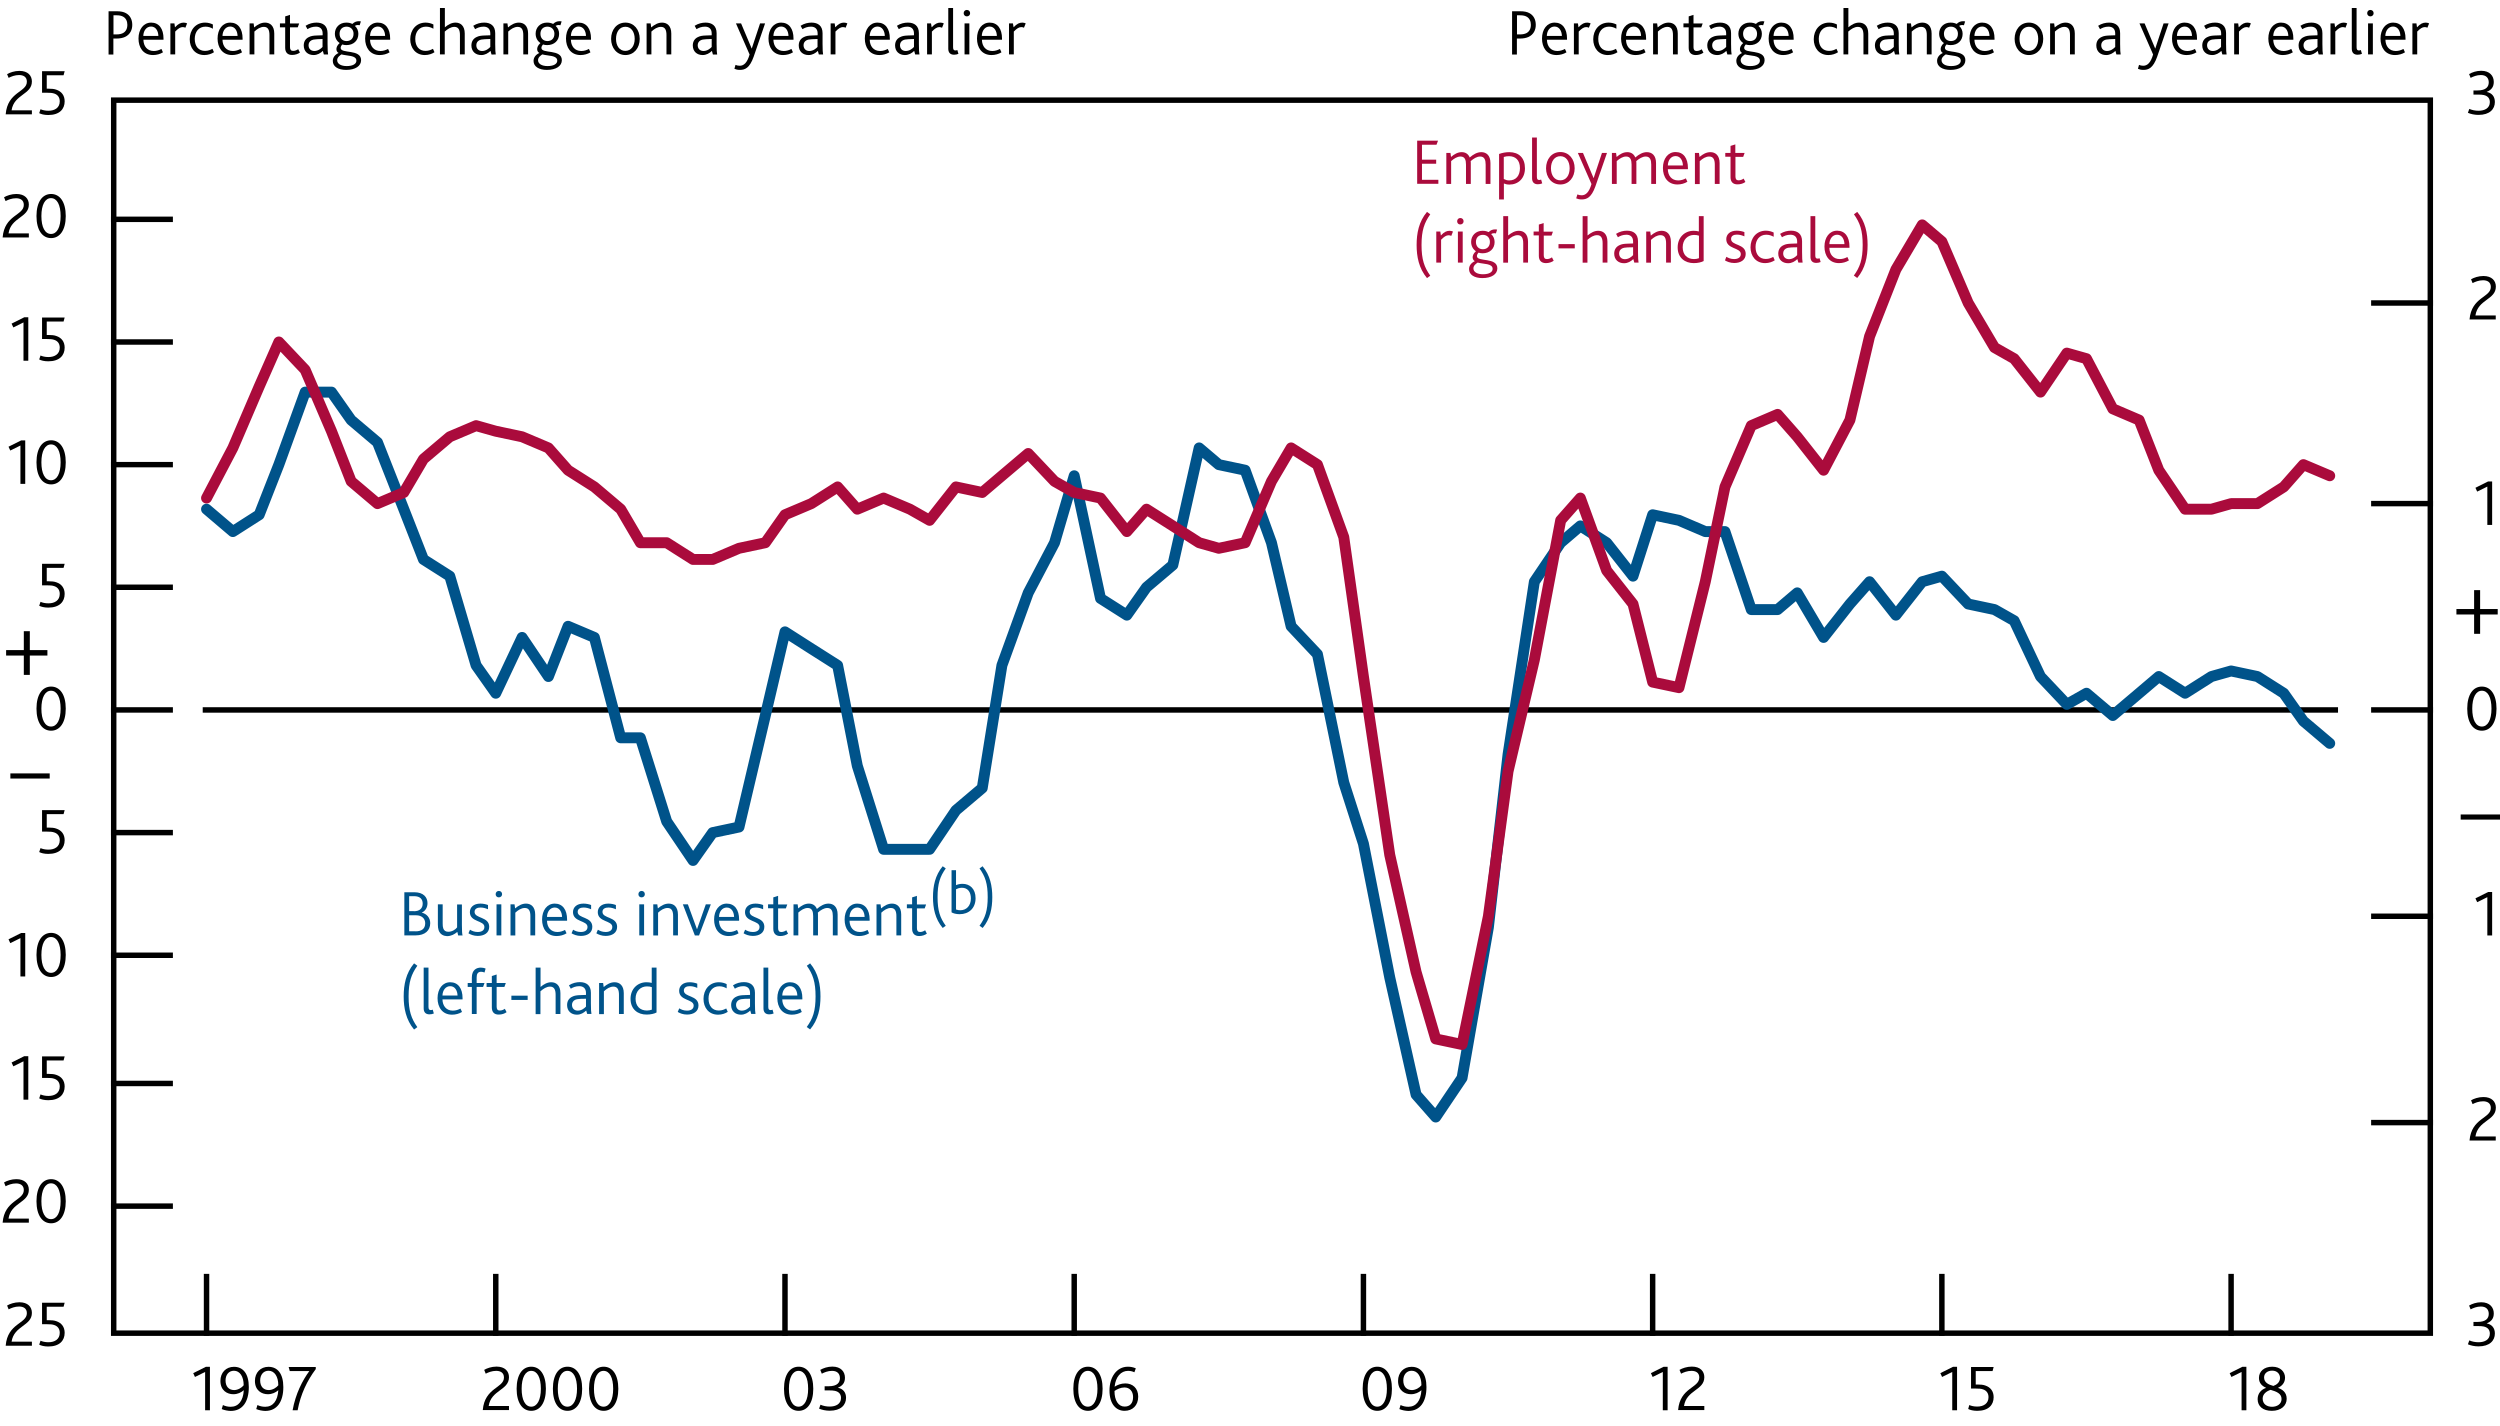 <?xml version="1.0" encoding="utf-8"?>
<!-- Generator: Adobe Illustrator 22.1.0, SVG Export Plug-In . SVG Version: 6.00 Build 0)  -->
<svg version="1.1" xmlns="http://www.w3.org/2000/svg" xmlns:xlink="http://www.w3.org/1999/xlink" x="0px" y="0px"
	 viewBox="0 0 228.89 130.55" enable-background="new 0 0 228.89 130.55" xml:space="preserve">
<g id="Fan_chart_colours" display="none">
	<polyline display="inline" fill-rule="evenodd" clip-rule="evenodd" fill="#F8BFAD" stroke="#F8BFAD" stroke-width="0.01" points="
		237.43,13.74 241.86,32.43 246.29,36.3 250.73,39.74 255.16,42.49 259.6,41.83 264.03,43.92 268.47,45.32 272.9,47.01 
		277.34,48.32 281.77,48.81 286.21,49.35 290.64,49.89 295.08,50.22 295.08,58.22 290.64,57.89 286.21,57.26 281.77,56.66 
		277.34,56.11 272.9,54.51 268.47,52.68 264.03,51.13 259.6,48.89 255.16,49.19 250.73,45.58 246.29,40.94 241.86,35.64 
		237.43,13.74 	"/>
	<polyline display="inline" fill-rule="evenodd" clip-rule="evenodd" fill="#F8BFAD" stroke="#F8BFAD" stroke-width="0.01" points="
		237.43,13.74 241.86,30.26 246.29,33.17 250.73,35.8 255.16,37.97 259.6,37.07 264.03,39.06 268.47,40.36 272.9,41.95 
		277.34,43.06 281.77,43.52 286.21,44.02 290.64,44.5 295.08,44.82 295.08,50.22 290.64,49.89 286.21,49.35 281.77,48.81 
		277.34,48.32 272.9,47.01 268.47,45.32 264.03,43.92 259.6,41.83 255.16,42.49 250.73,39.74 246.29,36.3 241.86,32.43 
		237.43,13.74 	"/>
	<polyline display="inline" fill-rule="evenodd" clip-rule="evenodd" fill="#F8BFAD" stroke="#F8BFAD" stroke-width="0.01" points="
		237.43,13.74 241.86,28.53 246.29,30.69 250.73,32.68 255.16,34.37 259.6,33.29 264.03,35.2 268.47,36.42 272.9,37.93 
		277.34,38.88 281.77,39.32 286.21,39.78 290.64,40.22 295.08,40.53 295.08,44.82 290.64,44.5 286.21,44.02 281.77,43.52 
		277.34,43.06 272.9,41.95 268.47,40.36 264.03,39.06 259.6,37.07 255.16,37.97 250.73,35.8 246.29,33.17 241.86,30.26 
		237.43,13.74 	"/>
	<polyline display="inline" fill-rule="evenodd" clip-rule="evenodd" fill="#F18670" stroke="#F18670" stroke-width="0.01" points="
		237.43,13.74 241.86,27.06 246.29,28.55 250.73,29.99 255.16,31.29 259.6,30.04 264.03,31.89 268.47,33.04 272.9,34.48 
		277.34,35.29 281.77,35.71 286.21,36.14 290.64,36.54 295.08,36.85 295.08,40.53 290.64,40.22 286.21,39.78 281.77,39.31 
		277.34,38.88 272.9,37.93 268.47,36.42 264.03,35.2 259.6,33.29 255.16,34.37 250.73,32.68 246.29,30.69 241.86,28.53 
		237.43,13.74 	"/>
	<polyline display="inline" fill-rule="evenodd" clip-rule="evenodd" fill="#F18670" stroke="#F18670" stroke-width="0.01" points="
		237.43,13.74 241.86,25.73 246.29,26.64 250.73,27.58 255.16,28.52 259.6,27.13 264.03,28.91 268.47,30 272.9,31.38 277.34,32.07 
		281.77,32.47 286.21,32.88 290.64,33.24 295.08,33.55 295.08,36.85 290.64,36.54 286.21,36.14 281.77,35.71 277.34,35.29 
		272.9,34.48 268.47,33.04 264.03,31.89 259.6,30.04 255.16,31.29 250.73,29.99 246.29,28.55 241.86,27.06 237.43,13.74 	"/>
	<polyline display="inline" fill-rule="evenodd" clip-rule="evenodd" fill="#F18670" stroke="#F18670" stroke-width="0.01" points="
		237.43,13.74 241.86,24.5 246.29,24.87 250.73,25.35 255.16,25.95 259.6,24.43 264.03,26.15 268.47,27.19 272.9,28.51 
		277.34,29.09 281.77,29.46 286.21,29.85 290.64,30.18 295.08,30.48 295.08,33.55 290.64,33.24 286.21,32.88 281.77,32.47 
		277.34,32.07 272.9,31.38 268.47,30 264.03,28.91 259.6,27.13 255.16,28.52 250.73,27.58 246.29,26.64 241.86,25.73 237.43,13.74 	
		"/>
	<polyline display="inline" fill-rule="evenodd" clip-rule="evenodd" fill="#E94D3F" stroke="#E94D3F" stroke-width="0.01" points="
		237.43,13.74 241.86,23.33 246.29,23.18 250.73,23.23 255.16,23.52 259.6,21.86 264.03,23.54 268.47,24.52 272.9,25.79 
		277.34,26.26 281.77,26.61 286.21,26.97 290.64,27.27 295.08,27.57 295.08,30.48 290.64,30.18 286.21,29.85 281.77,29.46 
		277.34,29.09 272.9,28.51 268.47,27.19 264.03,26.15 259.6,24.43 255.16,25.95 250.73,25.35 246.29,24.87 241.86,24.5 
		237.43,13.74 	"/>
	<polyline display="inline" fill-rule="evenodd" clip-rule="evenodd" fill="#E94D3F" stroke="#E94D3F" stroke-width="0.01" points="
		237.43,13.74 241.86,22.2 246.29,21.55 250.73,21.18 255.16,21.16 259.6,19.38 264.03,21.01 268.47,21.93 272.9,23.15 
		277.34,23.52 281.77,23.86 286.21,24.2 290.64,24.47 295.08,24.76 295.08,27.57 290.64,27.27 286.21,26.97 281.77,26.61 
		277.34,26.26 272.9,25.79 268.47,24.52 264.03,23.54 259.6,21.86 255.16,23.52 250.73,23.23 246.29,23.18 241.86,23.33 
		237.43,13.74 	"/>
	<polyline display="inline" fill-rule="evenodd" clip-rule="evenodd" fill="#E94D3F" stroke="#E94D3F" stroke-width="0.01" points="
		237.43,13.74 241.86,19.98 246.29,18.35 250.73,17.14 255.16,16.52 259.6,14.5 264.03,16.02 268.47,16.85 272.9,17.96 
		277.34,18.13 281.77,18.43 286.21,18.73 290.64,18.94 295.08,19.23 295.08,24.76 290.64,24.47 286.21,24.2 281.77,23.86 
		277.34,23.52 272.9,23.15 268.47,21.93 264.03,21.01 259.6,19.38 255.16,21.16 250.73,21.18 246.29,21.55 241.86,22.2 
		237.43,13.74 	"/>
	<polyline display="inline" fill-rule="evenodd" clip-rule="evenodd" fill="#E94D3F" stroke="#E94D3F" stroke-width="0.01" points="
		237.43,13.74 241.86,18.85 246.29,16.72 250.73,15.1 255.16,14.17 259.6,12.02 264.03,13.49 268.47,14.27 272.9,15.33 
		277.34,15.39 281.77,15.68 286.21,15.95 290.64,16.13 295.08,16.41 295.08,19.23 290.64,18.94 286.21,18.73 281.77,18.43 
		277.34,18.13 272.9,17.96 268.47,16.85 264.03,16.02 259.6,14.5 255.16,16.52 250.73,17.14 246.29,18.35 241.86,19.98 
		237.43,13.74 	"/>
	<polyline display="inline" fill-rule="evenodd" clip-rule="evenodd" fill="#E94D3F" stroke="#E94D3F" stroke-width="0.01" points="
		237.43,13.74 241.86,17.68 246.29,15.03 250.73,12.98 255.16,11.73 259.6,9.46 264.03,10.87 268.47,11.59 272.9,12.61 
		277.34,12.56 281.77,12.83 286.21,13.08 290.64,13.22 295.08,13.51 295.08,16.41 290.64,16.13 286.21,15.95 281.77,15.68 
		277.34,15.39 272.9,15.33 268.47,14.27 264.03,13.49 259.6,12.02 255.16,14.17 250.73,15.1 246.29,16.72 241.86,18.85 
		237.43,13.74 	"/>
	<polyline display="inline" fill-rule="evenodd" clip-rule="evenodd" fill="#F18670" stroke="#F18670" stroke-width="0.01" points="
		237.43,13.74 241.86,16.45 246.29,13.26 250.73,10.74 255.16,9.17 259.6,6.76 264.03,8.11 268.47,8.78 272.9,9.74 277.34,9.57 
		281.77,9.83 286.21,10.05 290.64,10.16 295.08,10.45 295.08,13.51 290.64,13.22 286.21,13.08 281.77,12.83 277.34,12.56 
		272.9,12.61 268.47,11.59 264.03,10.87 259.6,9.46 255.16,11.73 250.73,12.98 246.29,15.03 241.86,17.68 237.43,13.74 	"/>
	<polyline display="inline" fill-rule="evenodd" clip-rule="evenodd" fill="#F18670" stroke="#F18670" stroke-width="0.01" points="
		237.43,13.74 241.86,15.12 246.29,11.34 250.73,8.33 255.16,6.4 259.6,3.84 264.03,5.14 268.47,5.74 272.9,6.64 277.34,6.35 
		281.77,6.58 286.21,6.78 290.64,6.86 295.08,7.14 295.08,10.45 290.64,10.16 286.21,10.05 281.77,9.83 277.34,9.57 272.9,9.74 
		268.47,8.78 264.03,8.11 259.6,6.76 255.16,9.17 250.73,10.74 246.29,13.26 241.86,16.45 237.43,13.74 	"/>
	<polyline display="inline" fill-rule="evenodd" clip-rule="evenodd" fill="#F18670" stroke="#F18670" stroke-width="0.01" points="
		237.43,13.74 241.86,13.64 246.29,9.21 250.73,5.65 255.16,3.31 259.6,0.6 264.03,1.83 268.47,2.36 272.9,3.19 277.34,2.77 
		281.77,2.98 286.21,3.14 290.64,3.19 295.08,3.46 295.08,7.14 290.64,6.86 286.21,6.78 281.77,6.58 277.34,6.35 272.9,6.64 
		268.47,5.74 264.03,5.14 259.6,3.84 255.16,6.4 250.73,8.33 246.29,11.34 241.86,15.12 237.43,13.74 	"/>
	<polyline display="inline" fill-rule="evenodd" clip-rule="evenodd" fill="#F8BFAD" stroke="#F8BFAD" stroke-width="0.01" points="
		237.43,13.74 241.86,11.92 246.29,6.73 250.73,2.52 255.16,-0.28 259.6,-3.19 264.03,-2.04 268.47,-1.58 272.9,-0.83 277.34,-1.41 
		281.77,-1.23 286.21,-1.1 290.64,-1.1 295.08,-0.83 295.08,3.46 290.64,3.19 286.21,3.14 281.77,2.98 277.34,2.77 272.9,3.19 
		268.47,2.36 264.03,1.83 259.6,0.6 255.16,3.31 250.73,5.65 246.29,9.21 241.86,13.64 237.43,13.74 	"/>
	<polyline display="inline" fill-rule="evenodd" clip-rule="evenodd" fill="#F8BFAD" stroke="#F8BFAD" stroke-width="0.01" points="
		237.43,13.74 241.86,9.75 246.29,3.6 250.73,-1.42 255.16,-4.81 259.6,-7.95 264.03,-6.9 268.47,-6.54 272.9,-5.89 277.34,-6.67 
		281.77,-6.52 286.21,-6.43 290.64,-6.49 295.08,-6.23 295.08,-0.83 290.64,-1.1 286.21,-1.1 281.77,-1.23 277.34,-1.41 
		272.9,-0.83 268.47,-1.58 264.03,-2.04 259.6,-3.19 255.16,-0.28 250.73,2.52 246.29,6.73 241.86,11.92 237.43,13.74 	"/>
	<polyline display="inline" fill-rule="evenodd" clip-rule="evenodd" fill="#F8BFAD" stroke="#F8BFAD" stroke-width="0.01" points="
		237.43,13.74 241.86,6.54 246.29,-1.03 250.73,-7.25 255.16,-11.51 259.6,-15 264.03,-14.1 268.47,-13.89 272.9,-13.39 
		277.34,-14.46 281.77,-14.36 286.21,-14.34 290.64,-14.48 295.08,-14.23 295.08,-6.23 290.64,-6.49 286.21,-6.43 281.77,-6.52 
		277.34,-6.67 272.9,-5.89 268.47,-6.54 264.03,-6.9 259.6,-7.95 255.16,-4.81 250.73,-1.42 246.29,3.6 241.86,9.75 237.43,13.74 	
		"/>
	
		<polyline display="inline" fill-rule="evenodd" clip-rule="evenodd" fill="#FBD9CD" stroke="#FBD9CD" stroke-width="0.01" stroke-linecap="square" stroke-miterlimit="10" points="
		236.02,89.42 241.09,110.71 246.17,116.03 251.24,121.47 256.32,126.84 261.4,127.55 266.47,130.35 271.55,131.66 276.62,132.49 
		281.7,133.55 286.77,133.7 291.85,133.91 296.93,134.14 302,134.15 302,143.27 296.93,143.24 291.85,142.92 286.77,142.64 
		281.7,142.43 276.62,141.04 271.55,140.04 266.47,138.56 261.4,135.59 256.32,134.48 251.24,128.12 246.17,121.31 241.09,114.37 
		236.02,89.42 	"/>
	
		<polyline display="inline" fill-rule="evenodd" clip-rule="evenodd" fill="#F9C5B4" stroke="#F9C5B4" stroke-width="0.01" stroke-linecap="square" stroke-miterlimit="10" points="
		236.02,89.42 241.09,108.24 246.17,112.47 251.24,116.99 256.32,121.68 261.4,122.13 266.47,124.82 271.55,126.01 276.62,126.73 
		281.7,127.56 286.77,127.67 291.85,127.83 296.93,127.99 302,128 302,134.15 296.93,134.14 291.85,133.91 286.77,133.7 
		281.7,133.55 276.62,132.49 271.55,131.66 266.47,130.35 261.4,127.55 256.32,126.84 251.24,121.47 246.17,116.03 241.09,110.71 
		236.02,89.42 	"/>
	
		<polyline display="inline" fill-rule="evenodd" clip-rule="evenodd" fill="#F8BBA8" stroke="#F8BBA8" stroke-width="0.01" stroke-linecap="square" stroke-miterlimit="10" points="
		236.02,89.42 241.09,106.27 246.17,109.64 251.24,113.42 256.32,117.59 261.4,117.82 266.47,120.41 271.55,121.52 276.62,122.15 
		281.7,122.8 286.77,122.88 291.85,123 296.93,123.11 302,123.11 302,128 296.93,127.99 291.85,127.83 286.77,127.67 281.7,127.56 
		276.62,126.73 271.55,126.01 266.47,124.82 261.4,122.13 256.32,121.68 251.24,116.99 246.17,112.47 241.09,108.24 236.02,89.42 	
		"/>
	
		<polyline display="inline" fill-rule="evenodd" clip-rule="evenodd" fill="#F6B09B" stroke="#F6B09B" stroke-width="0.01" stroke-linecap="square" stroke-miterlimit="10" points="
		236.02,89.42 241.09,104.59 246.17,107.21 251.24,110.37 256.32,114.07 261.4,114.12 266.47,116.64 271.55,117.66 276.62,118.22 
		281.7,118.71 286.77,118.77 291.85,118.86 296.93,118.92 302,118.92 302,123.11 296.93,123.11 291.85,123 286.77,122.88 
		281.7,122.8 276.62,122.15 271.55,121.52 266.47,120.41 261.4,117.82 256.32,117.59 251.24,113.42 246.17,109.64 241.09,106.27 
		236.02,89.42 	"/>
	
		<polyline display="inline" fill-rule="evenodd" clip-rule="evenodd" fill="#F39A82" stroke="#F39A82" stroke-width="0.01" stroke-linecap="square" stroke-miterlimit="10" points="
		236.02,89.42 241.09,103.08 246.17,105.03 251.24,107.62 256.32,110.92 261.4,110.8 266.47,113.25 271.55,114.2 276.62,114.69 
		281.7,115.05 286.77,115.08 291.85,115.14 296.93,115.16 302,115.15 302,118.92 296.93,118.92 291.85,118.86 286.77,118.77 
		281.7,118.71 276.62,118.22 271.55,117.66 266.47,116.64 261.4,114.12 256.32,114.07 251.24,110.37 246.17,107.21 241.09,104.59 
		236.02,89.42 	"/>
	
		<polyline display="inline" fill-rule="evenodd" clip-rule="evenodd" fill="#F0836B" stroke="#F0836B" stroke-width="0.01" stroke-linecap="square" stroke-miterlimit="10" points="
		236.02,89.42 241.09,101.67 246.17,103 251.24,105.08 256.32,108 261.4,107.72 266.47,110.1 271.55,111 276.62,111.42 
		281.7,111.64 286.77,111.66 291.85,111.69 296.93,111.67 302,111.66 302,115.15 296.93,115.16 291.85,115.14 286.77,115.08 
		281.7,115.05 276.62,114.69 271.55,114.2 266.47,113.25 261.4,110.8 256.32,110.92 251.24,107.62 246.17,105.03 241.09,103.08 
		236.02,89.42 	"/>
	
		<polyline display="inline" fill-rule="evenodd" clip-rule="evenodd" fill="#ED6A55" stroke="#ED6A55" stroke-width="0.01" stroke-linecap="square" stroke-miterlimit="10" points="
		236.02,89.42 241.09,100.34 246.17,101.09 251.24,102.66 256.32,105.22 261.4,104.8 266.47,107.12 271.55,107.96 276.62,108.31 
		281.7,108.42 286.77,108.41 291.85,108.42 296.93,108.36 302,108.35 302,111.66 296.93,111.67 291.85,111.69 286.77,111.66 
		281.7,111.64 276.62,111.42 271.55,111 266.47,110.1 261.4,107.72 256.32,108 251.24,105.08 246.17,103 241.09,101.67 
		236.02,89.42 	"/>
	
		<polyline display="inline" fill-rule="evenodd" clip-rule="evenodd" fill="#EB5D4B" stroke="#EB5D4B" stroke-width="0.01" stroke-linecap="square" stroke-miterlimit="10" points="
		236.02,89.42 241.09,99.06 246.17,99.23 251.24,100.33 256.32,102.54 261.4,101.98 266.47,104.24 271.55,105.01 276.62,105.31 
		281.7,105.3 286.77,105.27 291.85,105.25 296.93,105.16 302,105.14 302,108.35 296.93,108.36 291.85,108.42 286.77,108.41 
		281.7,108.42 276.62,108.31 271.55,107.96 266.47,107.12 261.4,104.8 256.32,105.22 251.24,102.66 246.17,101.09 241.09,100.34 
		236.02,89.42 	"/>
	
		<polyline display="inline" fill-rule="evenodd" clip-rule="evenodd" fill="#E94D3F" stroke="#E94D3F" stroke-width="0.01" stroke-linecap="square" stroke-miterlimit="10" points="
		236.02,89.42 241.09,96.52 246.17,95.58 251.24,95.73 256.32,97.25 261.4,96.41 266.47,98.56 271.55,99.22 276.62,99.4 
		281.7,99.15 286.77,99.09 291.85,99.02 296.93,98.86 302,98.84 302,105.14 296.93,105.16 291.85,105.25 286.77,105.27 281.7,105.3 
		276.62,105.31 271.55,105.01 266.47,104.24 261.4,101.98 256.32,102.54 251.24,100.33 246.17,99.23 241.09,99.06 236.02,89.42 	"/>
	
		<polyline display="inline" fill-rule="evenodd" clip-rule="evenodd" fill="#EB5D4B" stroke="#EB5D4B" stroke-width="0.01" stroke-linecap="square" stroke-miterlimit="10" points="
		236.02,89.42 241.09,95.24 246.17,93.72 251.24,93.39 256.32,94.57 261.4,93.59 266.47,95.67 271.55,96.27 276.62,96.4 
		281.7,96.03 286.77,95.95 291.85,95.85 296.93,95.66 302,95.63 302,98.84 296.93,98.86 291.85,99.02 286.77,99.09 281.7,99.15 
		276.62,99.4 271.55,99.22 266.47,98.56 261.4,96.41 256.32,97.25 251.24,95.73 246.17,95.58 241.09,96.52 236.02,89.42 	"/>
	
		<polyline display="inline" fill-rule="evenodd" clip-rule="evenodd" fill="#ED6A55" stroke="#ED6A55" stroke-width="0.01" stroke-linecap="square" stroke-miterlimit="10" points="
		236.02,89.42 241.09,93.91 246.17,91.8 251.24,90.98 256.32,91.8 261.4,90.67 266.47,92.69 271.55,93.23 276.62,93.29 281.7,92.81 
		286.77,92.7 291.85,92.58 296.93,92.36 302,92.32 302,95.63 296.93,95.66 291.85,95.85 286.77,95.95 281.7,96.03 276.62,96.4 
		271.55,96.27 266.47,95.67 261.4,93.59 256.32,94.57 251.24,93.39 246.17,93.72 241.09,95.24 236.02,89.42 	"/>
	
		<polyline display="inline" fill-rule="evenodd" clip-rule="evenodd" fill="#F0836B" stroke="#F0836B" stroke-width="0.01" stroke-linecap="square" stroke-miterlimit="10" points="
		236.02,89.42 241.09,92.5 246.17,89.78 251.24,88.43 256.32,88.87 261.4,87.59 266.47,89.55 271.55,90.03 276.62,90.02 
		281.7,89.41 286.77,89.28 291.85,89.13 296.93,88.87 302,88.83 302,92.32 296.93,92.36 291.85,92.58 286.77,92.7 281.7,92.81 
		276.62,93.29 271.55,93.23 266.47,92.69 261.4,90.67 256.32,91.8 251.24,90.98 246.17,91.8 241.09,93.91 236.02,89.42 	"/>
	
		<polyline display="inline" fill-rule="evenodd" clip-rule="evenodd" fill="#F39A82" stroke="#F39A82" stroke-width="0.01" stroke-linecap="square" stroke-miterlimit="10" points="
		236.02,89.42 241.09,91 246.17,87.6 251.24,85.69 256.32,85.72 261.4,84.27 266.47,86.16 271.55,86.56 276.62,86.49 281.7,85.74 
		286.77,85.59 291.85,85.4 296.93,85.11 302,85.07 302,88.83 296.93,88.87 291.85,89.13 286.77,89.28 281.7,89.41 276.62,90.02 
		271.55,90.03 266.47,89.55 261.4,87.59 256.32,88.87 251.24,88.43 246.17,89.78 241.09,92.5 236.02,89.42 	"/>
	
		<polyline display="inline" fill-rule="evenodd" clip-rule="evenodd" fill="#F6B09B" stroke="#F6B09B" stroke-width="0.01" stroke-linecap="square" stroke-miterlimit="10" points="
		236.02,89.42 241.09,89.31 246.17,85.17 251.24,82.63 256.32,82.2 261.4,80.57 266.47,82.39 271.55,82.71 276.62,82.56 
		281.7,81.66 286.77,81.48 291.85,81.26 296.93,80.92 302,80.87 302,85.07 296.93,85.11 291.85,85.4 286.77,85.59 281.7,85.74 
		276.62,86.49 271.55,86.56 266.47,86.16 261.4,84.27 256.32,85.72 251.24,85.69 246.17,87.6 241.09,91 236.02,89.42 	"/>
	
		<polyline display="inline" fill-rule="evenodd" clip-rule="evenodd" fill="#F8BBA8" stroke="#F8BBA8" stroke-width="0.01" stroke-linecap="square" stroke-miterlimit="10" points="
		236.02,89.42 241.09,87.34 246.17,82.34 251.24,79.06 256.32,78.11 261.4,76.26 266.47,77.98 271.55,78.22 276.62,77.98 
		281.7,76.89 286.77,76.69 291.85,76.43 296.93,76.04 302,75.98 302,80.87 296.93,80.92 291.85,81.26 286.77,81.48 281.7,81.66 
		276.62,82.56 271.55,82.71 266.47,82.39 261.4,80.57 256.32,82.2 251.24,82.63 246.17,85.17 241.09,89.31 236.02,89.42 	"/>
	
		<polyline display="inline" fill-rule="evenodd" clip-rule="evenodd" fill="#F9C5B4" stroke="#F9C5B4" stroke-width="0.01" stroke-linecap="square" stroke-miterlimit="10" points="
		236.02,89.42 241.09,84.87 246.17,78.77 251.24,74.58 256.32,72.95 261.4,70.84 266.47,72.45 271.55,72.57 276.62,72.21 
		281.7,70.9 286.77,70.66 291.85,70.35 296.93,69.89 302,69.83 302,75.98 296.93,76.04 291.85,76.43 286.77,76.69 281.7,76.89 
		276.62,77.98 271.55,78.22 266.47,77.98 261.4,76.26 256.32,78.11 251.24,79.06 246.17,82.34 241.09,87.34 236.02,89.42 	"/>
	
		<polyline display="inline" fill-rule="evenodd" clip-rule="evenodd" fill="#FBD9CD" stroke="#FBD9CD" stroke-width="0.01" stroke-linecap="square" stroke-miterlimit="10" points="
		236.02,89.42 241.09,81.21 246.17,73.5 251.24,67.93 256.32,65.32 261.4,62.79 266.47,64.24 271.55,64.19 276.62,63.67 
		281.7,62.02 286.77,61.72 291.85,61.34 296.93,60.79 302,60.71 302,69.83 296.93,69.89 291.85,70.35 286.77,70.66 281.7,70.9 
		276.62,72.21 271.55,72.57 266.47,72.45 261.4,70.84 256.32,72.95 251.24,74.58 246.17,78.77 241.09,84.87 236.02,89.42 	"/>
	<path display="inline" fill="none" stroke="#E40520" stroke-linecap="round" stroke-linejoin="round" stroke-miterlimit="10" d="
		M236.01,89.41"/>
	<polyline display="inline" fill-rule="evenodd" clip-rule="evenodd" fill="#ACCEBD" stroke="#ACCEBD" stroke-width="0.01" points="
		309.42,29.43 315.02,20.88 320.62,16.03 326.23,15.18 331.83,16.4 337.43,18.9 343.03,21.81 348.64,23.39 354.24,24.51 
		359.84,25.22 365.44,25.99 371.05,26.39 376.65,26.18 382.25,25.45 382.25,31.43 376.65,32.05 371.05,32.15 365.44,31.64 
		359.84,30.75 354.24,29.9 348.64,28.61 343.03,26.89 337.43,23.83 331.83,21.16 326.23,19.76 320.62,20.45 315.02,25.13 
		309.42,33.52 	"/>
	<polyline display="inline" fill-rule="evenodd" clip-rule="evenodd" fill="#ACCEBD" stroke="#ACCEBD" stroke-width="0.01" points="
		309.42,26.67 315.02,18.01 320.62,13.05 326.23,12.09 331.83,13.2 337.43,15.58 343.03,18.39 348.64,19.86 354.24,20.88 
		359.84,21.48 365.44,22.18 371.05,22.51 376.65,22.21 382.25,21.41 382.25,25.45 376.65,26.18 371.05,26.39 365.44,25.99 
		359.84,25.22 354.24,24.51 348.64,23.39 343.03,21.81 337.43,18.9 331.83,16.4 326.23,15.18 320.62,16.03 315.02,20.88 
		309.42,29.43 	"/>
	<polyline display="inline" fill-rule="evenodd" clip-rule="evenodd" fill="#ACCEBD" stroke="#ACCEBD" stroke-width="0.01" points="
		309.42,24.48 315.02,15.74 320.62,10.69 326.23,9.64 331.83,10.65 337.43,12.95 343.03,15.68 348.64,17.06 354.24,18.01 
		359.84,18.51 365.44,19.15 371.05,19.41 376.65,19.06 382.25,18.2 382.25,21.41 376.65,22.21 371.05,22.51 365.44,22.18 
		359.84,21.48 354.24,20.88 348.64,19.86 343.03,18.39 337.43,15.58 331.83,13.2 326.23,12.09 320.62,13.05 315.02,18.01 
		309.42,26.67 	"/>
	<polyline display="inline" fill-rule="evenodd" clip-rule="evenodd" fill="#77B39C" stroke="#77B39C" stroke-width="0.01" points="
		309.42,22.6 315.02,13.78 320.62,8.65 326.23,7.52 331.83,8.47 337.43,10.69 343.03,13.34 348.64,14.66 354.24,15.53 359.84,15.96 
		365.44,16.55 371.05,16.76 376.65,16.36 382.25,15.45 382.25,18.2 376.65,19.06 371.05,19.41 365.44,19.15 359.84,18.51 
		354.24,18.01 348.64,17.06 343.03,15.68 337.43,12.95 331.83,10.65 326.23,9.64 320.62,10.69 315.02,15.74 309.42,24.48 	"/>
	<polyline display="inline" fill-rule="evenodd" clip-rule="evenodd" fill="#77B39C" stroke="#77B39C" stroke-width="0.01" points="
		309.42,20.91 315.02,12.02 320.62,6.83 326.23,5.63 331.83,6.51 337.43,8.65 343.03,11.24 348.64,12.5 354.24,13.3 359.84,13.68 
		365.44,14.22 371.05,14.38 376.65,13.94 382.25,12.97 382.25,15.45 376.65,16.36 371.05,16.76 365.44,16.55 359.84,15.96 
		354.24,15.53 348.64,14.66 343.03,13.34 337.43,10.69 331.83,8.47 326.23,7.52 320.62,8.65 315.02,13.78 309.42,22.6 	"/>
	<polyline display="inline" fill-rule="evenodd" clip-rule="evenodd" fill="#77B39C" stroke="#77B39C" stroke-width="0.01" points="
		309.42,19.35 315.02,10.4 320.62,5.14 326.23,3.88 331.83,4.69 337.43,6.77 343.03,9.3 348.64,10.5 354.24,11.24 359.84,11.56 
		365.44,12.06 371.05,12.18 376.65,11.69 382.25,10.68 382.25,12.97 376.65,13.94 371.05,14.38 365.44,14.22 359.84,13.68 
		354.24,13.3 348.64,12.5 343.03,11.24 337.43,8.65 331.83,6.51 326.23,5.63 320.62,6.83 315.02,12.02 309.42,20.91 	"/>
	<polyline display="inline" fill-rule="evenodd" clip-rule="evenodd" fill="#008D68" stroke="#008D68" stroke-width="0.01" points="
		309.42,17.86 315.02,8.85 320.62,3.53 326.23,2.22 331.83,2.96 337.43,4.98 343.03,7.46 348.64,8.6 354.24,9.29 359.84,9.55 
		365.44,10.01 371.05,10.08 376.65,9.55 382.25,8.5 382.25,10.68 376.65,11.69 371.05,12.18 365.44,12.06 359.84,11.56 
		354.24,11.24 348.64,10.5 343.03,9.3 337.43,6.77 331.83,4.69 326.23,3.88 320.62,5.14 315.02,10.4 309.42,19.35 	"/>
	<polyline display="inline" fill-rule="evenodd" clip-rule="evenodd" fill="#008D68" stroke="#008D68" stroke-width="0.01" points="
		309.42,16.43 315.02,7.36 320.62,1.98 326.23,0.6 331.83,1.29 337.43,3.25 343.03,5.68 348.64,6.76 354.24,7.4 359.84,7.6 
		365.44,8.02 371.05,8.06 376.65,7.49 382.25,6.4 382.25,8.5 376.65,9.55 371.05,10.08 365.44,10.01 359.84,9.55 354.24,9.29 
		348.64,8.6 343.03,7.46 337.43,4.98 331.83,2.96 326.23,2.22 320.62,3.53 315.02,8.85 309.42,17.86 	"/>
	<polyline display="inline" fill-rule="evenodd" clip-rule="evenodd" fill="#008D68" stroke="#008D68" stroke-width="0.01" points="
		309.42,13.59 315.02,4.45 320.62,-1 326.23,-2.46 331.83,-1.85 337.43,0.03 343.03,2.4 348.64,3.42 354.24,4 359.84,4.13 
		365.44,4.47 371.05,4.43 376.65,3.79 382.25,2.62 382.25,6.4 376.65,7.49 371.05,8.06 365.44,8.02 359.84,7.6 354.24,7.4 
		348.64,6.76 343.03,5.68 337.43,3.25 331.83,1.29 326.23,0.6 320.62,1.98 315.02,7.36 309.42,16.43 	"/>
	<polyline display="inline" fill-rule="evenodd" clip-rule="evenodd" fill="#008D68" stroke="#008D68" stroke-width="0.01" points="
		309.42,12.16 315.02,3 320.62,-2.48 326.23,-3.96 331.83,-3.38 337.43,-1.51 343.03,0.85 348.64,1.86 354.24,2.42 359.84,2.55 
		365.44,2.85 371.05,2.78 376.65,2.09 382.25,0.88 382.25,2.62 376.65,3.79 371.05,4.43 365.44,4.47 359.84,4.13 354.24,4 
		348.64,3.42 343.03,2.4 337.43,0.03 331.83,-1.85 326.23,-2.46 320.62,-1 315.02,4.45 309.42,13.59 	"/>
	<polyline display="inline" fill-rule="evenodd" clip-rule="evenodd" fill="#008D68" stroke="#008D68" stroke-width="0.01" points="
		309.42,10.67 315.02,1.49 320.62,-4.01 326.23,-5.51 331.83,-4.95 337.43,-3.11 343.03,-0.76 348.64,0.25 354.24,0.8 359.84,0.92 
		365.44,1.18 371.05,1.06 376.65,0.33 382.25,-0.91 382.25,0.88 376.65,2.09 371.05,2.78 365.44,2.85 359.84,2.55 354.24,2.42 
		348.64,1.86 343.03,0.85 337.43,-1.51 331.83,-3.38 326.23,-3.96 320.62,-2.48 315.02,3 309.42,12.16 	"/>
	<polyline display="inline" fill-rule="evenodd" clip-rule="evenodd" fill="#77B39C" stroke="#77B39C" stroke-width="0.01" points="
		309.42,9.11 315.02,-0.1 320.62,-5.62 326.23,-7.15 331.83,-6.6 337.43,-4.8 343.03,-2.45 348.64,-1.46 354.24,-0.91 359.84,-0.8 
		365.44,-0.59 371.05,-0.75 376.65,-1.52 382.25,-2.81 382.25,-0.91 376.65,0.33 371.05,1.06 365.44,1.18 359.84,0.92 354.24,0.8 
		348.64,0.25 343.03,-0.76 337.43,-3.11 331.83,-4.95 326.23,-5.51 320.62,-4.01 315.02,1.49 309.42,10.67 	"/>
	<polyline display="inline" fill-rule="evenodd" clip-rule="evenodd" fill="#77B39C" stroke="#77B39C" stroke-width="0.01" points="
		309.42,7.42 315.02,-1.81 320.62,-7.35 326.23,-8.91 331.83,-8.4 337.43,-6.61 343.03,-4.28 348.64,-3.29 354.24,-2.75 
		359.84,-2.66 365.44,-2.49 371.05,-2.69 376.65,-3.52 382.25,-4.85 382.25,-2.81 376.65,-1.52 371.05,-0.75 365.44,-0.59 
		359.84,-0.8 354.24,-0.91 348.64,-1.46 343.03,-2.45 337.43,-4.8 331.83,-6.6 326.23,-7.15 320.62,-5.62 315.02,-0.1 309.42,9.11 	
		"/>
	<polyline display="inline" fill-rule="evenodd" clip-rule="evenodd" fill="#77B39C" stroke="#77B39C" stroke-width="0.01" points="
		309.42,5.54 315.02,-3.72 320.62,-9.3 326.23,-10.87 331.83,-10.39 337.43,-8.64 343.03,-6.31 348.64,-5.33 354.24,-4.81 
		359.84,-4.73 365.44,-4.61 371.05,-4.86 376.65,-5.73 382.25,-7.13 382.25,-4.85 376.65,-3.52 371.05,-2.69 365.44,-2.49 
		359.84,-2.66 354.24,-2.75 348.64,-3.29 343.03,-4.28 337.43,-6.61 331.83,-8.4 326.23,-8.91 320.62,-7.35 315.02,-1.81 
		309.42,7.42 	"/>
	<polyline display="inline" fill-rule="evenodd" clip-rule="evenodd" fill="#ACCEBD" stroke="#ACCEBD" stroke-width="0.01" points="
		309.42,3.34 315.02,-5.94 320.62,-11.55 326.23,-13.16 331.83,-12.71 337.43,-10.99 343.03,-8.68 348.64,-7.72 354.24,-7.2 
		359.84,-7.14 365.44,-7.08 371.05,-7.4 376.65,-8.32 382.25,-9.77 382.25,-7.13 376.65,-5.73 371.05,-4.86 365.44,-4.61 
		359.84,-4.73 354.24,-4.81 348.64,-5.33 343.03,-6.31 337.43,-8.64 331.83,-10.39 326.23,-10.87 320.62,-9.3 315.02,-3.72 
		309.42,5.54 	"/>
	<polyline display="inline" fill-rule="evenodd" clip-rule="evenodd" fill="#ACCEBD" stroke="#ACCEBD" stroke-width="0.01" points="
		309.42,0.59 315.02,-8.75 320.62,-14.39 326.23,-16.04 331.83,-15.64 337.43,-13.96 343.03,-11.66 348.64,-10.71 354.24,-10.21 
		359.84,-10.17 365.44,-10.19 371.05,-10.58 376.65,-11.58 382.25,-13.11 382.25,-9.77 376.65,-8.32 371.05,-7.4 365.44,-7.08 
		359.84,-7.14 354.24,-7.2 348.64,-7.72 343.03,-8.68 337.43,-10.99 331.83,-12.71 326.23,-13.16 320.62,-11.55 315.02,-5.94 
		309.42,3.34 	"/>
	<polyline display="inline" fill-rule="evenodd" clip-rule="evenodd" fill="#ACCEBD" stroke="#ACCEBD" stroke-width="0.01" points="
		309.42,-3.5 315.02,-12.89 320.62,-18.6 326.23,-20.31 331.83,-19.97 337.43,-18.36 343.03,-16.08 348.64,-15.15 354.24,-14.69 
		359.84,-14.67 365.44,-14.79 371.05,-15.3 376.65,-16.42 382.25,-18.05 382.25,-13.11 376.65,-11.58 371.05,-10.58 365.44,-10.19 
		359.84,-10.17 354.24,-10.21 348.64,-10.71 343.03,-11.66 337.43,-13.96 331.83,-15.64 326.23,-16.04 320.62,-14.39 315.02,-8.75 
		309.42,0.59 	"/>
	<polyline display="inline" fill-rule="evenodd" clip-rule="evenodd" fill="#CEE1D8" stroke="#CEE1D8" stroke-width="0.01" points="
		323.52,129.61 330.01,128.45 336.52,125.43 343.01,122.91 349.51,120.3 356.01,119.5 362.5,116.08 369,113.94 375.5,110.27 
		381.99,108.34 381.99,116.35 375.5,117.63 369,120.94 362.5,123.05 356.01,126.37 349.51,126.79 343.01,129.65 336.52,131.34 
		330.01,134.91 323.52,135.01 	"/>
	<polyline display="inline" fill-rule="evenodd" clip-rule="evenodd" fill="#B5D3C4" stroke="#B5D3C4" stroke-width="0.01" points="
		323.52,125.85 330.01,124.3 336.52,121.33 343.01,118.86 349.51,116.08 356.01,114.62 362.5,111.23 369,108.71 375.5,104.94 
		381.99,102.88 381.99,108.34 375.5,110.27 369,113.94 362.5,116.08 356.01,119.5 349.51,120.3 343.01,122.91 336.52,125.43 
		330.01,128.45 323.52,129.61 	"/>
	<polyline display="inline" fill-rule="evenodd" clip-rule="evenodd" fill="#A7CBBA" stroke="#A7CBBA" stroke-width="0.01" points="
		323.52,122.78 330.01,121.02 336.52,118.17 343.01,115.51 349.51,112.52 356.01,110.57 362.5,107.53 369,104.73 375.5,101 
		381.99,98.4 381.99,102.88 375.5,104.94 369,108.71 362.5,111.23 356.01,114.62 349.51,116.08 343.01,118.86 336.52,121.33 
		330.01,124.3 323.52,125.85 	"/>
	<polyline display="inline" fill-rule="evenodd" clip-rule="evenodd" fill="#9AC4B0" stroke="#9AC4B0" stroke-width="0.01" points="
		323.52,120.05 330.01,118.06 336.52,115.29 343.01,112.66 349.51,109.57 356.01,107.38 362.5,104.37 369,101.44 375.5,97.41 
		381.99,94.61 381.99,98.4 375.5,101 369,104.73 362.5,107.53 356.01,110.57 349.51,112.52 343.01,115.51 336.52,118.17 
		330.01,121.02 323.52,122.78 	"/>
	<polyline display="inline" fill-rule="evenodd" clip-rule="evenodd" fill="#7EB69D" stroke="#7EB69D" stroke-width="0.01" points="
		323.52,117.79 330.01,115.46 336.52,112.76 343.01,110.07 349.51,106.91 356.01,104.4 362.5,101.43 369,98.4 375.5,94.23 
		381.99,91.19 381.99,94.61 375.5,97.41 369,101.44 362.5,104.37 356.01,107.38 349.51,109.57 343.01,112.66 336.52,115.29 
		330.01,118.06 323.52,120.05 	"/>
	<polyline display="inline" fill-rule="evenodd" clip-rule="evenodd" fill="#5FA88C" stroke="#5FA88C" stroke-width="0.01" points="
		323.52,115.6 330.01,113.15 336.52,110.29 343.01,107.56 349.51,104.34 356.01,101.53 362.5,98.72 369,95.57 375.5,91.35 
		381.99,88.07 381.99,91.19 375.5,94.23 369,98.4 362.5,101.43 356.01,104.4 349.51,106.91 343.01,110.07 336.52,112.76 
		330.01,115.46 323.52,117.79 	"/>
	<polyline display="inline" fill-rule="evenodd" clip-rule="evenodd" fill="#399B7B" stroke="#399B7B" stroke-width="0.01" points="
		323.52,113.66 330.01,110.81 336.52,108.1 343.01,105.29 349.51,101.86 356.01,98.96 362.5,95.98 369,92.99 375.5,88.67 
		381.99,84.98 381.99,88.07 375.5,91.35 369,95.57 362.5,98.72 356.01,101.53 349.51,104.34 343.01,107.56 336.52,110.29 
		330.01,113.15 323.52,115.6 	"/>
	<polyline display="inline" fill-rule="evenodd" clip-rule="evenodd" fill="#209472" stroke="#209472" stroke-width="0.01" points="
		323.52,111.77 330.01,108.66 336.52,105.96 343.01,103.16 349.51,99.52 356.01,96.49 362.5,93.41 369,90.33 375.5,85.96 
		381.99,82.05 381.99,84.98 375.5,88.67 369,92.99 362.5,95.98 356.01,98.96 349.51,101.86 343.01,105.29 336.52,108.1 
		330.01,110.81 323.52,113.66 	"/>
	<polyline display="inline" fill-rule="evenodd" clip-rule="evenodd" fill="#008D68" stroke="#008D68" stroke-width="0.01" points="
		323.52,107.94 330.01,104.54 336.52,101.54 343.01,98.64 349.51,94.97 356.01,91.4 362.5,88.29 369,85.14 375.5,80.47 381.99,76.3 
		381.99,82.05 375.5,85.96 369,90.33 362.5,93.41 356.01,96.49 349.51,99.52 343.01,103.16 336.52,105.96 330.01,108.66 
		323.52,111.77 	"/>
	<polyline display="inline" fill-rule="evenodd" clip-rule="evenodd" fill="#209472" stroke="#209472" stroke-width="0.01" points="
		323.52,105.95 330.01,102.34 336.52,99.36 343.01,96.29 349.51,92.53 356.01,88.84 362.5,85.64 369,82.4 375.5,77.72 381.99,73.39 
		381.99,76.3 375.5,80.47 369,85.14 362.5,88.29 356.01,91.4 349.51,94.97 343.01,98.64 336.52,101.54 330.01,104.54 323.52,107.94 
			"/>
	<polyline display="inline" fill-rule="evenodd" clip-rule="evenodd" fill="#399B7B" stroke="#399B7B" stroke-width="0.01" points="
		323.52,103.93 330.01,100.04 336.52,96.94 343.01,93.88 349.51,90.22 356.01,86.2 362.5,82.86 369,79.51 375.5,74.95 381.99,70.25 
		381.99,73.39 375.5,77.72 369,82.4 362.5,85.64 356.01,88.84 349.51,92.53 343.01,96.29 336.52,99.36 330.01,102.34 323.52,105.95 
			"/>
	<polyline display="inline" fill-rule="evenodd" clip-rule="evenodd" fill="#5FA88C" stroke="#5FA88C" stroke-width="0.01" points="
		323.52,101.65 330.01,97.66 336.52,94.45 343.01,91.26 349.51,87.62 356.01,83.44 362.5,80.11 369,76.57 375.5,71.81 381.99,66.96 
		381.99,70.25 375.5,74.95 369,79.51 362.5,82.86 356.01,86.2 349.51,90.22 343.01,93.88 336.52,96.94 330.01,100.04 323.52,103.93 
			"/>
	<polyline display="inline" fill-rule="evenodd" clip-rule="evenodd" fill="#7EB69D" stroke="#7EB69D" stroke-width="0.01" points="
		323.52,99.34 330.01,95.23 336.52,91.79 343.01,88.49 349.51,84.7 356.01,80.45 362.5,76.9 369,73.21 375.5,68.48 381.99,63.36 
		381.99,66.96 375.5,71.81 369,76.57 362.5,80.11 356.01,83.44 349.51,87.62 343.01,91.26 336.52,94.45 330.01,97.66 323.52,101.65 
			"/>
	<polyline display="inline" fill-rule="evenodd" clip-rule="evenodd" fill="#9AC4B0" stroke="#9AC4B0" stroke-width="0.01" points="
		323.52,96.78 330.01,92.39 336.52,88.93 343.01,85.43 349.51,81.54 356.01,77.18 362.5,73.44 369,69.6 375.5,64.85 381.99,59.42 
		381.99,63.36 375.5,68.48 369,73.21 362.5,76.9 356.01,80.45 349.51,84.7 343.01,88.49 336.52,91.79 330.01,95.23 323.52,99.34 	
		"/>
	<polyline display="inline" fill-rule="evenodd" clip-rule="evenodd" fill="#A7CBBA" stroke="#A7CBBA" stroke-width="0.01" points="
		323.52,93.72 330.01,89.22 336.52,85.61 343.01,81.92 349.51,77.9 356.01,73.45 362.5,69.54 369,65.29 375.5,60.72 381.99,54.83 
		381.99,59.42 375.5,64.85 369,69.6 362.5,73.44 356.01,77.18 349.51,81.54 343.01,85.43 336.52,88.93 330.01,92.39 323.52,96.78 	
		"/>
	<polyline display="inline" fill-rule="evenodd" clip-rule="evenodd" fill="#B5D3C4" stroke="#B5D3C4" stroke-width="0.01" points="
		323.52,89.95 330.01,85.14 336.52,81.34 343.01,77.25 349.51,73.31 356.01,68.29 362.5,64.43 369,59.89 375.5,55.44 381.99,49.24 
		381.99,54.83 375.5,60.72 369,65.29 362.5,69.54 356.01,73.45 349.51,77.9 343.01,81.92 336.52,85.61 330.01,89.22 323.52,93.72 	
		"/>
	<polyline display="inline" fill-rule="evenodd" clip-rule="evenodd" fill="#CEE1D8" stroke="#CEE1D8" stroke-width="0.01" points="
		323.52,84.02 330.01,78.94 336.52,74.93 343.01,70.69 349.51,66.63 356.01,61 362.5,56.62 369,52 375.5,47.62 381.99,40.92 
		381.99,49.24 375.5,55.44 369,59.89 362.5,64.43 356.01,68.29 349.51,73.31 343.01,77.25 336.52,81.34 330.01,85.14 323.52,89.95 	
		"/>
	<g display="inline">
	</g>
</g>
<g id="Plus_x2F_minus">
	<g>
		<path d="M226.52,56.26h-1.62v-0.5h1.62v-1.73h0.55v1.73h1.61v0.5h-1.61v1.77h-0.55V56.26z"/>
	</g>
	<g>
		<path d="M225.29,74.57h3.6v0.47h-3.6V74.57z"/>
	</g>
	<g>
		<path d="M2.18,60.02H0.56v-0.5h1.62v-1.73h0.55v1.73h1.61v0.5H2.73v1.77H2.18V60.02z"/>
	</g>
	<g>
		<path d="M0.95,70.81h3.6v0.47h-3.6V70.81z"/>
	</g>
</g>
<g id="IR_colours" display="none">
	<rect x="10.16" y="-50.61" display="inline" fill="#AA0B3C" width="7.09" height="7.09"/>
	<rect x="10.16" y="-41.4" display="inline" fill="#00538A" width="7.09" height="7.09"/>
	<rect x="10.16" y="-32.19" display="inline" fill="#B39F87" width="7.09" height="7.09"/>
	<rect x="52.68" y="-50.61" display="inline" fill="#D182AB" width="7.09" height="7.09"/>
	<rect x="52.68" y="-41.4" display="inline" fill="#6199CB" width="7.09" height="7.09"/>
	<rect x="52.68" y="-32.19" display="inline" fill="#D9CEC1" width="7.09" height="7.09"/>
</g>
<g id="Boxes_and_Line" display="none">
	<rect x="10.16" y="-50.61" display="inline" fill="#00538A" width="7.09" height="7.09"/>
	<rect x="10.16" y="-41.4" display="inline" fill="#B50E7D" width="7.09" height="7.09"/>
	<rect x="10.16" y="-32.19" display="inline" fill="#F9B000" width="7.09" height="7.09"/>
	<line display="inline" fill="none" stroke="#000000" x1="52.68" y1="-28.43" x2="59.76" y2="-28.43"/>
	<rect x="52.68" y="-50.61" display="inline" fill="#7AB929" width="7.09" height="7.09"/>
	<rect x="52.68" y="-41.4" display="inline" fill="#AA0B3C" width="7.09" height="7.09"/>
</g>
<g id="Ziggurat_Box" display="none">
	<path display="inline" fill="none" stroke="#000000" stroke-width="0.5" d="M188.28,122.05"/>
	<path display="inline" fill="none" stroke="#000000" stroke-width="0.5" d="M196.94,122.05"/>
	<path display="inline" fill="none" stroke="#000000" stroke-width="0.5" d="M32.86,122.06c-0.02,0,166.73,0,166.76,0l0.01,0.15
		c0,0,2.13,3.34,2.13,3.34l1.8-6.68l2.62,6.68l2.18-6.68c0,0,0.88,2.38,1.15,3.13l0.08,0.04c0,0,12.54,0,12.54,0V8.68H10.16v113.38
		c0,0,12.68,0,12.68,0l0.07,0.16c0,0,2.13,3.34,2.13,3.34l1.8-6.68l2.62,6.68l2.18-6.68c0,0,0.89,2.42,1.16,3.15L32.86,122.06z"/>
</g>
<g id="Squiggle" display="none">
	<g display="inline">
		
			<line fill="none" stroke="#000000" stroke-width="0.5" stroke-linecap="square" stroke-miterlimit="10" x1="10.53" y1="116.4" x2="16.01" y2="116.4"/>
		<polyline fill="none" stroke="#000000" stroke-width="0.5" points="16.01,116.34 16.01,117.58 15.02,118.33 17,118.97 
			15.02,119.9 17,120.67 15.84,121.13 15.82,122.22 		"/>
		
			<line fill="none" stroke="#000000" stroke-width="0.5" stroke-linecap="square" stroke-miterlimit="10" x1="10.16" y1="122.3" x2="222.41" y2="122.3"/>
	</g>
	<g display="inline">
		<polyline fill="none" stroke="#000000" stroke-width="0.5" points="216.46,116.27 216.46,117.51 215.47,118.26 217.45,118.9 
			215.47,119.83 217.45,120.6 216.3,121.06 216.27,122.15 		"/>
	</g>
	
		<line display="inline" fill="none" stroke="#000000" stroke-width="0.5" stroke-miterlimit="10" x1="10.16" y1="8.46" x2="222.76" y2="8.46"/>
	
		<line display="inline" fill="none" stroke="#000000" stroke-width="0.5" stroke-linecap="square" stroke-miterlimit="10" x1="10.41" y1="8.71" x2="10.41" y2="116.24"/>
	
		<line display="inline" fill="none" stroke="#000000" stroke-width="0.5" stroke-linecap="square" stroke-miterlimit="10" x1="222.41" y1="8.71" x2="222.41" y2="116.24"/>
	
		<line display="inline" fill="none" stroke="#000000" stroke-width="0.5" stroke-linecap="square" stroke-miterlimit="10" x1="216.54" y1="116.4" x2="222.01" y2="116.4"/>
</g>
<g id="Outline_Box">
	<rect x="10.41" y="9.17" fill="none" stroke="#000000" stroke-width="0.5" width="212.1" height="112.89"/>
</g>
<g id="Layer_1">
	
		<line fill="none" stroke="#000000" stroke-width="0.5" stroke-linejoin="round" stroke-miterlimit="10" x1="217.09" y1="65" x2="222.76" y2="65"/>
	
		<line fill="none" stroke="#000000" stroke-width="0.5" stroke-linejoin="round" stroke-miterlimit="10" x1="10.16" y1="65" x2="15.83" y2="65"/>
	<line fill="none" stroke="#000000" stroke-width="0.5" x1="18.56" y1="65" x2="214.06" y2="65"/>
	<line fill="none" x1="217.09" y1="121.67" x2="222.76" y2="121.67"/>
	
		<line fill="none" stroke="#000000" stroke-width="0.5" stroke-linejoin="round" stroke-miterlimit="10" x1="217.09" y1="102.78" x2="222.76" y2="102.78"/>
	
		<line fill="none" stroke="#000000" stroke-width="0.5" stroke-linejoin="round" stroke-miterlimit="10" x1="217.09" y1="83.89" x2="222.76" y2="83.89"/>
	
		<line fill="none" stroke="#000000" stroke-width="0.5" stroke-linejoin="round" stroke-miterlimit="10" x1="217.09" y1="46.11" x2="222.76" y2="46.11"/>
	
		<line fill="none" stroke="#000000" stroke-width="0.5" stroke-linejoin="round" stroke-miterlimit="10" x1="217.09" y1="27.74" x2="222.76" y2="27.74"/>
	<line fill="none" x1="217.09" y1="8.85" x2="222.76" y2="8.85"/>
	<path fill="none" d="M10.16,8.85"/>
	<path fill="none" d="M10.16,121.67"/>
	<line fill="none" x1="10.16" y1="121.67" x2="15.83" y2="121.67"/>
	
		<line fill="none" stroke="#000000" stroke-width="0.5" stroke-linejoin="round" stroke-miterlimit="10" x1="10.16" y1="110.43" x2="15.83" y2="110.43"/>
	
		<line fill="none" stroke="#000000" stroke-width="0.5" stroke-linejoin="round" stroke-miterlimit="10" x1="10.16" y1="99.2" x2="15.83" y2="99.2"/>
	
		<line fill="none" stroke="#000000" stroke-width="0.5" stroke-linejoin="round" stroke-miterlimit="10" x1="10.16" y1="87.46" x2="15.83" y2="87.46"/>
	
		<line fill="none" stroke="#000000" stroke-width="0.5" stroke-linejoin="round" stroke-miterlimit="10" x1="10.16" y1="76.23" x2="15.83" y2="76.23"/>
	
		<line fill="none" stroke="#000000" stroke-width="0.5" stroke-linejoin="round" stroke-miterlimit="10" x1="10.16" y1="53.77" x2="15.83" y2="53.77"/>
	
		<line fill="none" stroke="#000000" stroke-width="0.5" stroke-linejoin="round" stroke-miterlimit="10" x1="10.16" y1="42.54" x2="15.83" y2="42.54"/>
	
		<line fill="none" stroke="#000000" stroke-width="0.5" stroke-linejoin="round" stroke-miterlimit="10" x1="10.16" y1="31.31" x2="15.83" y2="31.31"/>
	
		<line fill="none" stroke="#000000" stroke-width="0.5" stroke-linejoin="round" stroke-miterlimit="10" x1="10.16" y1="20.08" x2="15.83" y2="20.08"/>
	<line fill="none" x1="10.16" y1="8.85" x2="15.83" y2="8.85"/>
	
		<line fill="none" stroke="#000000" stroke-width="0.5" stroke-linejoin="round" stroke-miterlimit="10" x1="18.91" y1="116.63" x2="18.91" y2="122.3"/>
	
		<line fill="none" stroke="#000000" stroke-width="0.5" stroke-linejoin="round" stroke-miterlimit="10" x1="45.39" y1="116.63" x2="45.39" y2="122.3"/>
	
		<line fill="none" stroke="#000000" stroke-width="0.5" stroke-linejoin="round" stroke-miterlimit="10" x1="71.87" y1="116.63" x2="71.87" y2="122.3"/>
	
		<line fill="none" stroke="#000000" stroke-width="0.5" stroke-linejoin="round" stroke-miterlimit="10" x1="98.35" y1="116.63" x2="98.35" y2="122.3"/>
	
		<line fill="none" stroke="#000000" stroke-width="0.5" stroke-linejoin="round" stroke-miterlimit="10" x1="124.83" y1="116.63" x2="124.83" y2="122.3"/>
	
		<line fill="none" stroke="#000000" stroke-width="0.5" stroke-linejoin="round" stroke-miterlimit="10" x1="151.31" y1="116.63" x2="151.31" y2="122.3"/>
	
		<line fill="none" stroke="#000000" stroke-width="0.5" stroke-linejoin="round" stroke-miterlimit="10" x1="177.79" y1="116.63" x2="177.79" y2="122.3"/>
	
		<line fill="none" stroke="#000000" stroke-width="0.5" stroke-linejoin="round" stroke-miterlimit="10" x1="204.27" y1="116.63" x2="204.27" y2="122.3"/>
	<polyline fill="none" stroke="#00538A" stroke-linecap="round" stroke-linejoin="round" stroke-miterlimit="10" points="
		18.91,46.62 21.32,48.67 23.73,47.13 25.53,42.54 27.94,35.9 30.35,35.9 32.15,38.46 34.56,40.5 36.97,46.62 38.77,51.22 
		41.18,52.75 43.59,60.92 45.39,63.47 47.8,58.36 50.21,61.94 52.01,57.34 54.42,58.36 56.83,67.55 58.63,67.55 61.04,75.21 
		63.45,78.78 65.25,76.23 67.66,75.72 70.07,65.51 71.87,57.85 74.28,59.39 76.69,60.92 78.49,70.11 80.9,77.76 83.31,77.76 
		85.11,77.76 87.52,74.19 89.93,72.15 91.73,60.92 94.14,54.28 96.55,49.69 98.35,43.56 100.76,54.79 103.17,56.32 104.97,53.77 
		107.38,51.73 109.79,41.01 111.59,42.54 114,43.05 116.41,49.69 118.21,57.34 120.62,59.9 123.03,71.64 124.83,77.25 127.24,89.5 
		129.65,100.22 131.45,102.27 133.86,98.69 136.27,84.91 138.07,69.08 140.48,53.26 142.89,49.69 144.69,48.15 147.1,49.69 
		149.51,52.75 151.31,47.13 153.72,47.64 156.13,48.67 157.93,48.67 160.34,55.81 162.75,55.81 164.55,54.28 166.96,58.36 
		169.37,55.3 171.17,53.26 173.58,56.32 175.99,53.26 177.79,52.75 180.2,55.3 182.61,55.81 184.41,56.83 186.82,61.94 
		189.23,64.49 191.03,63.47 193.44,65.51 195.85,63.47 197.65,61.94 200.06,63.47 202.47,61.94 204.27,61.43 206.68,61.94 
		209.09,63.47 210.89,66.02 213.3,68.06 	"/>
	<polyline fill="none" stroke="#AA0B3C" stroke-linecap="round" stroke-linejoin="round" stroke-miterlimit="10" points="
		18.91,45.6 21.32,41.01 23.73,35.39 25.53,31.31 27.94,33.86 30.35,39.48 32.15,44.07 34.56,46.11 36.97,45.09 38.77,42.03 
		41.18,39.99 43.59,38.97 45.39,39.48 47.8,39.99 50.21,41.01 52.01,43.05 54.42,44.58 56.83,46.62 58.63,49.69 61.04,49.69 
		63.45,51.22 65.25,51.22 67.66,50.2 70.07,49.69 71.87,47.13 74.28,46.11 76.69,44.58 78.49,46.62 80.9,45.6 83.31,46.62 
		85.11,47.64 87.52,44.58 89.93,45.09 91.73,43.56 94.14,41.52 96.55,44.07 98.35,45.09 100.76,45.6 103.17,48.67 104.97,46.62 
		107.38,48.15 109.79,49.69 111.59,50.2 114,49.69 116.41,44.07 118.21,41.01 120.62,42.54 123.03,49.18 124.83,61.94 127.24,78.27 
		129.65,88.99 131.45,95.12 133.86,95.63 136.27,83.89 138.07,70.62 140.48,60.41 142.89,47.64 144.69,45.6 147.1,52.24 
		149.51,55.3 151.31,62.45 153.72,62.96 156.13,53.26 157.93,44.58 160.34,38.97 162.75,37.94 164.55,39.99 166.96,43.05 
		169.37,38.46 171.17,30.8 173.58,24.67 175.99,20.59 177.79,22.12 180.2,27.74 182.61,31.82 184.41,32.84 186.82,35.9 
		189.23,32.33 191.03,32.84 193.44,37.43 195.85,38.46 197.65,43.05 200.06,46.62 202.47,46.62 204.27,46.11 206.68,46.11 
		209.09,44.58 210.89,42.54 213.3,43.56 	"/>
	<g>
		<g>
			<path d="M226.08,122.72c0.25,0.11,0.53,0.17,0.85,0.17c0.56,0,1.03-0.24,1.03-0.79c0-0.34-0.19-0.57-0.56-0.65
				c-0.13-0.03-0.3-0.04-0.51-0.04h-0.43v-0.38h0.37c0.79,0,1.03-0.34,1.03-0.74c0-0.39-0.23-0.67-0.72-0.67
				c-0.38,0-0.71,0.14-0.94,0.26l-0.14-0.35c0.28-0.16,0.67-0.3,1.11-0.3c0.78,0,1.15,0.47,1.15,1.02c0,0.46-0.22,0.74-0.64,0.91
				v0.01c0.46,0.09,0.74,0.41,0.74,0.92c0,0.65-0.47,1.18-1.5,1.18c-0.37,0-0.71-0.08-0.97-0.19L226.08,122.72z"/>
		</g>
	</g>
	<g>
		<g>
			<path d="M228.05,101.44c0-0.44-0.32-0.61-0.71-0.61s-0.73,0.14-0.96,0.26l-0.14-0.35c0.25-0.15,0.68-0.3,1.13-0.3
				c0.77,0,1.14,0.43,1.14,0.97c0,1.21-1.64,1.16-1.87,2.64h1.86v0.37h-2.4C226.28,102.34,228.05,102.42,228.05,101.44z"/>
		</g>
	</g>
	<g>
		<g>
			<path d="M227.73,82.14l-0.93,0.46l-0.16-0.35l1.16-0.58h0.37v3.98h-0.44V82.14z"/>
		</g>
	</g>
	<g>
		<g>
			<path d="M225.89,64.88c0-1.31,0.55-2.02,1.34-2.02c0.79,0,1.34,0.71,1.34,2.02s-0.55,2.02-1.34,2.02
				C226.44,66.9,225.89,66.19,225.89,64.88z M228.11,64.88c0-1.03-0.33-1.64-0.88-1.64c-0.54,0-0.88,0.61-0.88,1.64
				s0.33,1.64,0.88,1.64C227.77,66.52,228.11,65.91,228.11,64.88z"/>
		</g>
	</g>
	<g>
		<g>
			<path d="M227.73,44.55l-0.93,0.46l-0.16-0.35l1.16-0.58h0.37v3.98h-0.44V44.55z"/>
		</g>
	</g>
	<g>
		<g>
			<path d="M228.05,26.27c0-0.44-0.32-0.61-0.71-0.61s-0.73,0.14-0.96,0.26l-0.14-0.35c0.25-0.15,0.68-0.3,1.13-0.3
				c0.77,0,1.14,0.43,1.14,0.97c0,1.21-1.64,1.16-1.87,2.64h1.86v0.37h-2.4C226.28,27.17,228.05,27.25,228.05,26.27z"/>
		</g>
	</g>
	<g>
		<g>
			<path d="M226.08,9.97c0.25,0.11,0.53,0.17,0.85,0.17c0.56,0,1.03-0.24,1.03-0.79c0-0.34-0.19-0.57-0.56-0.65
				c-0.13-0.03-0.3-0.04-0.51-0.04h-0.43V8.28h0.37c0.79,0,1.03-0.34,1.03-0.74c0-0.39-0.23-0.67-0.72-0.67
				c-0.38,0-0.71,0.14-0.94,0.26l-0.14-0.35c0.28-0.16,0.67-0.3,1.11-0.3c0.78,0,1.15,0.47,1.15,1.02c0,0.46-0.22,0.74-0.64,0.91
				v0.01c0.46,0.09,0.74,0.41,0.74,0.92c0,0.65-0.47,1.18-1.5,1.18c-0.37,0-0.71-0.08-0.97-0.19L226.08,9.97z"/>
		</g>
	</g>
	<g>
		<g>
			<path d="M2.46,120.23c0-0.44-0.32-0.61-0.71-0.61s-0.73,0.14-0.96,0.26l-0.14-0.35c0.25-0.15,0.68-0.3,1.13-0.3
				c0.77,0,1.14,0.43,1.14,0.97c0,1.21-1.64,1.16-1.86,2.64h1.86v0.37h-2.4C0.69,121.13,2.46,121.21,2.46,120.23z"/>
			<path d="M3.71,122.75c0.18,0.08,0.42,0.14,0.73,0.14c0.58,0,1.03-0.28,1.03-0.86c0-0.38-0.2-0.61-0.49-0.71
				c-0.18-0.07-0.4-0.08-0.68-0.08H3.85v-1.97h2.07l-0.1,0.37H4.28v1.23h0.16c0.28,0,0.52,0.02,0.71,0.09
				c0.48,0.16,0.77,0.52,0.77,1.07c0,0.7-0.46,1.25-1.5,1.25c-0.37,0-0.67-0.08-0.83-0.17L3.71,122.75z"/>
		</g>
	</g>
	<g>
		<g>
			<path d="M2.18,108.96c0-0.44-0.32-0.61-0.71-0.61s-0.73,0.14-0.96,0.26l-0.14-0.35c0.25-0.15,0.68-0.3,1.13-0.3
				c0.77,0,1.14,0.43,1.14,0.97c0,1.21-1.64,1.16-1.86,2.64h1.86v0.37h-2.4C0.41,109.86,2.18,109.93,2.18,108.96z"/>
			<path d="M3.34,109.98c0-1.31,0.55-2.02,1.34-2.02c0.79,0,1.34,0.71,1.34,2.02S5.46,112,4.68,112
				C3.89,112,3.34,111.29,3.34,109.98z M5.55,109.98c0-1.03-0.33-1.64-0.88-1.64c-0.54,0-0.88,0.61-0.88,1.64s0.33,1.64,0.88,1.64
				C5.22,111.62,5.55,111.01,5.55,109.98z"/>
		</g>
	</g>
	<g>
		<g>
			<path d="M2.15,97.17l-0.93,0.46l-0.16-0.35l1.16-0.58h0.37v3.98H2.15V97.17z"/>
			<path d="M3.71,100.2c0.18,0.08,0.42,0.14,0.73,0.14c0.58,0,1.03-0.28,1.03-0.86c0-0.38-0.2-0.61-0.49-0.71
				c-0.18-0.07-0.4-0.08-0.68-0.08H3.85v-1.97h2.07l-0.1,0.37H4.28v1.23h0.16c0.28,0,0.52,0.02,0.71,0.09
				c0.48,0.16,0.77,0.52,0.77,1.07c0,0.7-0.46,1.25-1.5,1.25c-0.37,0-0.67-0.08-0.83-0.17L3.71,100.2z"/>
		</g>
	</g>
	<g>
		<g>
			<path d="M1.87,85.89l-0.93,0.46l-0.16-0.35l1.16-0.58h0.37v3.98H1.87V85.89z"/>
			<path d="M3.34,87.43c0-1.31,0.55-2.02,1.34-2.02c0.79,0,1.34,0.71,1.34,2.02s-0.55,2.02-1.34,2.02
				C3.89,89.45,3.34,88.74,3.34,87.43z M5.55,87.43c0-1.03-0.33-1.64-0.88-1.64c-0.54,0-0.88,0.61-0.88,1.64s0.33,1.64,0.88,1.64
				C5.22,89.07,5.55,88.46,5.55,87.43z"/>
		</g>
	</g>
	<g>
		<g>
			<path d="M3.71,77.65c0.18,0.08,0.42,0.14,0.73,0.14c0.58,0,1.03-0.28,1.03-0.86c0-0.38-0.2-0.61-0.49-0.71
				c-0.18-0.07-0.4-0.08-0.68-0.08H3.85v-1.97h2.07l-0.1,0.37H4.28v1.23h0.16c0.28,0,0.52,0.02,0.71,0.09
				c0.48,0.16,0.77,0.52,0.77,1.07c0,0.7-0.46,1.25-1.5,1.25c-0.37,0-0.67-0.08-0.83-0.17L3.71,77.65z"/>
		</g>
	</g>
	<g>
		<g>
			<path d="M3.34,64.88c0-1.31,0.55-2.02,1.34-2.02c0.79,0,1.34,0.71,1.34,2.02S5.46,66.9,4.68,66.9
				C3.89,66.9,3.34,66.19,3.34,64.88z M5.55,64.88c0-1.03-0.33-1.64-0.88-1.64c-0.54,0-0.88,0.61-0.88,1.64s0.33,1.64,0.88,1.64
				C5.22,66.52,5.55,65.91,5.55,64.88z"/>
		</g>
	</g>
	<g>
		<g>
			<path d="M3.71,55.1c0.18,0.08,0.42,0.14,0.73,0.14c0.58,0,1.03-0.28,1.03-0.86c0-0.38-0.2-0.61-0.49-0.71
				c-0.18-0.07-0.4-0.08-0.68-0.08H3.85v-1.97h2.07l-0.1,0.37H4.28v1.23h0.16c0.28,0,0.52,0.02,0.71,0.09
				c0.48,0.16,0.77,0.52,0.77,1.07c0,0.7-0.46,1.25-1.5,1.25c-0.37,0-0.67-0.08-0.83-0.17L3.71,55.1z"/>
		</g>
	</g>
	<g>
		<g>
			<path d="M1.87,40.79l-0.93,0.46l-0.16-0.35l1.16-0.58h0.37v3.98H1.87V40.79z"/>
			<path d="M3.34,42.33c0-1.31,0.55-2.02,1.34-2.02c0.79,0,1.34,0.71,1.34,2.02s-0.55,2.02-1.34,2.02
				C3.89,44.35,3.34,43.64,3.34,42.33z M5.55,42.33c0-1.03-0.33-1.64-0.88-1.64c-0.54,0-0.88,0.61-0.88,1.64s0.33,1.64,0.88,1.64
				C5.22,43.97,5.55,43.35,5.55,42.33z"/>
		</g>
	</g>
	<g>
		<g>
			<path d="M2.15,29.52l-0.93,0.46l-0.16-0.35l1.16-0.58h0.37v3.98H2.15V29.52z"/>
			<path d="M3.71,32.55c0.18,0.08,0.42,0.14,0.73,0.14c0.58,0,1.03-0.28,1.03-0.86c0-0.38-0.2-0.61-0.49-0.71
				c-0.18-0.07-0.4-0.08-0.68-0.08H3.85v-1.97h2.07l-0.1,0.37H4.28v1.23h0.16c0.28,0,0.52,0.02,0.71,0.09
				c0.48,0.16,0.77,0.52,0.77,1.07c0,0.7-0.46,1.25-1.5,1.25c-0.37,0-0.67-0.08-0.83-0.17L3.71,32.55z"/>
		</g>
	</g>
	<g>
		<g>
			<path d="M2.18,18.76c0-0.44-0.32-0.61-0.71-0.61s-0.73,0.14-0.96,0.26l-0.14-0.35c0.25-0.15,0.68-0.3,1.13-0.3
				c0.77,0,1.14,0.43,1.14,0.97c0,1.21-1.64,1.16-1.86,2.64h1.86v0.37h-2.4C0.41,19.66,2.18,19.74,2.18,18.76z"/>
			<path d="M3.34,19.78c0-1.31,0.55-2.02,1.34-2.02c0.79,0,1.34,0.71,1.34,2.02S5.46,21.8,4.68,21.8
				C3.89,21.8,3.34,21.09,3.34,19.78z M5.55,19.78c0-1.03-0.33-1.64-0.88-1.64c-0.54,0-0.88,0.61-0.88,1.64s0.33,1.64,0.88,1.64
				C5.22,21.42,5.55,20.81,5.55,19.78z"/>
		</g>
	</g>
	<g>
		<g>
			<path d="M2.46,7.48c0-0.44-0.32-0.61-0.71-0.61S1.02,7.01,0.79,7.13L0.65,6.79c0.25-0.15,0.68-0.3,1.13-0.3
				c0.77,0,1.14,0.43,1.14,0.97c0,1.21-1.64,1.16-1.86,2.64h1.86v0.37h-2.4C0.69,8.38,2.46,8.46,2.46,7.48z"/>
			<path d="M3.71,10c0.18,0.08,0.42,0.14,0.73,0.14c0.58,0,1.03-0.28,1.03-0.86c0-0.38-0.2-0.61-0.49-0.71
				C4.79,8.5,4.56,8.49,4.28,8.49H3.85V6.52h2.07l-0.1,0.37H4.28v1.23h0.16c0.28,0,0.52,0.02,0.71,0.09
				c0.48,0.16,0.77,0.52,0.77,1.07c0,0.7-0.46,1.25-1.5,1.25c-0.37,0-0.67-0.08-0.83-0.17L3.71,10z"/>
		</g>
	</g>
	<g>
		<g>
			<path d="M18.78,125.61l-0.93,0.46l-0.16-0.35l1.16-0.58h0.37v3.98h-0.44V125.61z"/>
			<path d="M20.3,129.01l0.11-0.37c0.21,0.1,0.44,0.16,0.71,0.16c0.71,0,1.14-0.54,1.2-1.51h-0.01c-0.23,0.2-0.55,0.36-0.95,0.36
				c-0.56,0-1.18-0.34-1.18-1.22c0-0.76,0.51-1.29,1.24-1.29c0.82,0,1.36,0.61,1.36,1.86c0,1.33-0.57,2.18-1.66,2.18
				C20.85,129.17,20.57,129.12,20.3,129.01z M22.31,126.83c0-0.8-0.35-1.33-0.89-1.33c-0.48,0-0.77,0.38-0.77,0.89
				c0,0.53,0.28,0.88,0.8,0.88C21.8,127.26,22.14,127.05,22.31,126.83z"/>
			<path d="M23.46,129.01l0.11-0.37c0.21,0.1,0.44,0.16,0.71,0.16c0.71,0,1.14-0.54,1.2-1.51h-0.01c-0.23,0.2-0.55,0.36-0.95,0.36
				c-0.56,0-1.18-0.34-1.18-1.22c0-0.76,0.51-1.29,1.24-1.29c0.82,0,1.36,0.61,1.36,1.86c0,1.33-0.57,2.18-1.66,2.18
				C24.02,129.17,23.73,129.12,23.46,129.01z M25.48,126.83c0-0.8-0.35-1.33-0.89-1.33c-0.48,0-0.77,0.38-0.77,0.89
				c0,0.53,0.28,0.88,0.8,0.88C24.97,127.26,25.31,127.05,25.48,126.83z"/>
			<path d="M28.32,125.53h-1.79l-0.1-0.37h2.48v0.19c-0.78,1.04-1.39,2.3-1.66,3.77h-0.46C27.06,127.61,27.69,126.39,28.32,125.53z"
				/>
		</g>
	</g>
	<g>
		<g>
			<path d="M46.14,126.12c0-0.44-0.32-0.61-0.71-0.61s-0.73,0.14-0.96,0.26l-0.14-0.35c0.25-0.15,0.68-0.3,1.13-0.3
				c0.77,0,1.14,0.43,1.14,0.97c0,1.21-1.64,1.16-1.86,2.64h1.86v0.37h-2.4C44.38,127.02,46.14,127.1,46.14,126.12z"/>
			<path d="M47.3,127.15c0-1.31,0.55-2.02,1.34-2.02c0.79,0,1.34,0.71,1.34,2.02s-0.55,2.02-1.34,2.02
				C47.85,129.17,47.3,128.46,47.3,127.15z M49.52,127.15c0-1.03-0.33-1.64-0.88-1.64c-0.54,0-0.88,0.61-0.88,1.64
				s0.33,1.64,0.88,1.64C49.18,128.79,49.52,128.17,49.52,127.15z"/>
			<path d="M50.62,127.15c0-1.31,0.55-2.02,1.34-2.02c0.79,0,1.34,0.71,1.34,2.02s-0.55,2.02-1.34,2.02
				C51.16,129.17,50.62,128.46,50.62,127.15z M52.83,127.15c0-1.03-0.33-1.64-0.88-1.64c-0.54,0-0.88,0.61-0.88,1.64
				s0.33,1.64,0.88,1.64C52.49,128.79,52.83,128.17,52.83,127.15z"/>
			<path d="M53.93,127.15c0-1.31,0.55-2.02,1.34-2.02c0.79,0,1.34,0.71,1.34,2.02s-0.55,2.02-1.34,2.02
				C54.47,129.17,53.93,128.46,53.93,127.15z M56.14,127.15c0-1.03-0.33-1.64-0.88-1.64c-0.54,0-0.88,0.61-0.88,1.64
				s0.33,1.64,0.88,1.64C55.8,128.79,56.14,128.17,56.14,127.15z"/>
		</g>
	</g>
	<g>
		<g>
			<path d="M71.78,127.15c0-1.31,0.55-2.02,1.34-2.02c0.79,0,1.34,0.71,1.34,2.02s-0.55,2.02-1.34,2.02
				C72.32,129.17,71.78,128.46,71.78,127.15z M73.99,127.15c0-1.03-0.33-1.64-0.88-1.64c-0.54,0-0.88,0.61-0.88,1.64
				s0.33,1.64,0.88,1.64C73.65,128.79,73.99,128.17,73.99,127.15z"/>
			<path d="M75.12,128.61c0.25,0.11,0.53,0.17,0.85,0.17c0.56,0,1.03-0.24,1.03-0.79c0-0.34-0.19-0.57-0.56-0.65
				c-0.13-0.03-0.3-0.04-0.51-0.04H75.5v-0.38h0.37c0.79,0,1.03-0.34,1.03-0.74c0-0.39-0.23-0.67-0.72-0.67
				c-0.38,0-0.71,0.14-0.94,0.26l-0.14-0.35c0.28-0.16,0.67-0.3,1.11-0.3c0.78,0,1.15,0.47,1.15,1.02c0,0.46-0.22,0.74-0.64,0.91
				v0.01c0.46,0.09,0.74,0.41,0.74,0.92c0,0.65-0.47,1.18-1.5,1.18c-0.37,0-0.71-0.08-0.97-0.19L75.12,128.61z"/>
		</g>
	</g>
	<g>
		<g>
			<path d="M98.27,127.15c0-1.31,0.55-2.02,1.34-2.02c0.79,0,1.34,0.71,1.34,2.02s-0.55,2.02-1.34,2.02
				C98.81,129.17,98.27,128.46,98.27,127.15z M100.48,127.15c0-1.03-0.33-1.64-0.88-1.64c-0.54,0-0.88,0.61-0.88,1.64
				s0.33,1.64,0.88,1.64C100.14,128.79,100.48,128.17,100.48,127.15z"/>
			<path d="M101.58,127.31c0-1.19,0.63-2.18,1.69-2.18c0.23,0,0.47,0.04,0.72,0.15l-0.13,0.36c-0.19-0.09-0.38-0.13-0.58-0.13
				c-0.64,0-1.14,0.53-1.23,1.45c0.25-0.16,0.59-0.3,0.98-0.3c0.66,0,1.18,0.43,1.18,1.21c0,0.81-0.52,1.3-1.25,1.3
				C102.21,129.17,101.58,128.58,101.58,127.31z M103.74,127.91c0-0.55-0.33-0.88-0.79-0.88c-0.34,0-0.68,0.16-0.91,0.32
				c-0.01,0.86,0.36,1.43,0.91,1.43C103.44,128.79,103.74,128.49,103.74,127.91z"/>
		</g>
	</g>
	<g>
		<g>
			<path d="M124.76,127.15c0-1.31,0.55-2.02,1.34-2.02c0.79,0,1.34,0.71,1.34,2.02s-0.55,2.02-1.34,2.02
				C125.31,129.17,124.76,128.46,124.76,127.15z M126.98,127.15c0-1.03-0.33-1.64-0.88-1.64c-0.54,0-0.88,0.61-0.88,1.64
				s0.33,1.64,0.88,1.64C126.64,128.79,126.98,128.17,126.98,127.15z"/>
			<path d="M128.12,129.01l0.11-0.37c0.21,0.1,0.44,0.16,0.71,0.16c0.71,0,1.14-0.54,1.2-1.51h-0.01c-0.23,0.2-0.55,0.36-0.95,0.36
				c-0.56,0-1.18-0.34-1.18-1.22c0-0.76,0.51-1.29,1.24-1.29c0.82,0,1.36,0.61,1.36,1.86c0,1.33-0.57,2.18-1.66,2.18
				C128.67,129.17,128.39,129.12,128.12,129.01z M130.14,126.83c0-0.8-0.35-1.33-0.89-1.33c-0.48,0-0.77,0.38-0.77,0.89
				c0,0.53,0.28,0.88,0.8,0.88C129.63,127.26,129.97,127.05,130.14,126.83z"/>
		</g>
	</g>
	<g>
		<g>
			<path d="M152.24,125.61l-0.93,0.46l-0.16-0.35l1.16-0.58h0.37v3.98h-0.44V125.61z"/>
			<path d="M155.58,126.12c0-0.44-0.32-0.61-0.71-0.61s-0.73,0.14-0.96,0.26l-0.14-0.35c0.25-0.15,0.68-0.3,1.13-0.3
				c0.77,0,1.14,0.43,1.14,0.97c0,1.21-1.64,1.16-1.86,2.64h1.86v0.37h-2.4C153.81,127.02,155.58,127.1,155.58,126.12z"/>
		</g>
	</g>
	<g>
		<g>
			<path d="M178.74,125.61l-0.93,0.46l-0.16-0.35l1.16-0.58h0.37v3.98h-0.44V125.61z"/>
			<path d="M180.3,128.64c0.18,0.08,0.42,0.14,0.73,0.14c0.58,0,1.03-0.28,1.03-0.86c0-0.38-0.2-0.61-0.49-0.71
				c-0.18-0.07-0.4-0.08-0.68-0.08h-0.43v-1.97h2.07l-0.1,0.37h-1.54v1.23h0.16c0.28,0,0.52,0.02,0.71,0.09
				c0.48,0.16,0.77,0.52,0.77,1.07c0,0.7-0.46,1.25-1.5,1.25c-0.37,0-0.67-0.08-0.83-0.17L180.3,128.64z"/>
		</g>
	</g>
	<g>
		<g>
			<path d="M205.23,125.61l-0.93,0.46l-0.16-0.35l1.16-0.58h0.37v3.98h-0.44V125.61z"/>
			<path d="M206.7,128.1c0-0.54,0.35-0.89,0.77-1.03v-0.01c-0.34-0.15-0.65-0.41-0.65-0.9c0-0.6,0.47-1.03,1.22-1.03
				c0.76,0,1.17,0.48,1.17,1c0,0.49-0.31,0.78-0.64,0.93v0.01c0.39,0.14,0.79,0.4,0.79,1c0,0.63-0.52,1.1-1.36,1.1
				C207.18,129.17,206.7,128.75,206.7,128.1z M208.89,128.09c0-0.52-0.49-0.69-1-0.84c-0.35,0.11-0.73,0.36-0.73,0.8
				c0,0.52,0.41,0.75,0.86,0.75C208.46,128.8,208.89,128.56,208.89,128.09z M208.75,126.16c0-0.37-0.27-0.67-0.72-0.67
				c-0.43,0-0.74,0.25-0.74,0.62c0,0.48,0.41,0.66,0.85,0.78C208.43,126.79,208.75,126.56,208.75,126.16z"/>
		</g>
	</g>
	<g>
		<path d="M138.44,1.03h0.74c0.38,0,0.65,0.06,0.86,0.18c0.36,0.2,0.57,0.57,0.57,1.07c0,0.46-0.2,0.88-0.66,1.1
			c-0.2,0.09-0.46,0.15-0.81,0.15h-0.26v1.46h-0.44V1.03z M139.18,3.15c0.25,0,0.44-0.05,0.58-0.12c0.26-0.14,0.4-0.4,0.4-0.76
			c0-0.33-0.13-0.6-0.38-0.74c-0.14-0.08-0.32-0.13-0.59-0.13h-0.3v1.75H139.18z"/>
		<path d="M141.18,3.53c0-0.86,0.47-1.46,1.16-1.46c0.72,0,1.13,0.56,1.13,1.46v0.11h-1.84c0.01,0.58,0.34,1.03,0.95,1.03
			c0.26,0,0.5-0.08,0.7-0.19l0.14,0.31c-0.25,0.16-0.59,0.25-0.91,0.25C141.61,5.04,141.18,4.35,141.18,3.53z M143,3.29
			c-0.01-0.43-0.22-0.86-0.67-0.86c-0.43,0-0.7,0.39-0.71,0.86H143z"/>
		<path d="M144.1,2.14h0.37l0.05,0.36c0.31-0.34,0.55-0.43,0.8-0.43c0.11,0,0.23,0.03,0.31,0.07l-0.16,0.4
			c-0.07-0.04-0.14-0.06-0.25-0.06c-0.2,0-0.41,0.13-0.68,0.41v2.09h-0.44V2.14z"/>
		<path d="M145.87,3.59c0-0.83,0.53-1.52,1.41-1.52c0.28,0,0.53,0.08,0.71,0.17v0.39c-0.19-0.11-0.41-0.19-0.68-0.19
			c-0.61,0-0.98,0.47-0.98,1.12c0,0.7,0.37,1.1,0.94,1.1c0.3,0,0.51-0.1,0.68-0.19l0.14,0.31c-0.2,0.14-0.53,0.26-0.88,0.26
			C146.35,5.04,145.87,4.38,145.87,3.59z"/>
		<path d="M148.42,3.53c0-0.86,0.47-1.46,1.16-1.46c0.72,0,1.13,0.56,1.13,1.46v0.11h-1.84c0.01,0.58,0.34,1.03,0.95,1.03
			c0.26,0,0.5-0.08,0.7-0.19l0.14,0.31c-0.25,0.16-0.59,0.25-0.91,0.25C148.86,5.04,148.42,4.35,148.42,3.53z M150.25,3.29
			c-0.01-0.43-0.22-0.86-0.67-0.86c-0.43,0-0.7,0.39-0.71,0.86H150.25z"/>
		<path d="M151.35,2.14h0.37l0.05,0.37c0.31-0.26,0.63-0.44,1-0.44c0.44,0,0.84,0.28,0.84,1v1.91h-0.44V3.21
			c0-0.43-0.11-0.75-0.51-0.75c-0.32,0-0.61,0.19-0.87,0.43v2.09h-0.44V2.14z"/>
		<path d="M154.61,4.38V2.5h-0.48V2.14h0.48V1.5l0.44-0.14v0.79h0.84l-0.13,0.36h-0.71v1.81c0,0.25,0.1,0.35,0.29,0.35
			c0.19,0,0.35-0.08,0.46-0.16l0.16,0.31c-0.17,0.13-0.43,0.22-0.71,0.22C154.84,5.04,154.61,4.8,154.61,4.38z"/>
		<path d="M158.06,4.66c-0.22,0.21-0.5,0.38-0.85,0.38c-0.52,0-0.9-0.33-0.9-0.88c0-0.38,0.19-0.64,0.48-0.77
			c0.19-0.1,0.42-0.13,0.71-0.14l0.54-0.02V3.06c0-0.43-0.26-0.62-0.61-0.62c-0.34,0-0.58,0.11-0.78,0.23l-0.17-0.31
			c0.33-0.21,0.68-0.29,1-0.29c0.59,0,1.01,0.29,1.01,0.97v0.98c0,0.56,0.02,0.82,0.05,0.97h-0.39L158.06,4.66z M157.54,3.59
			c-0.25,0.01-0.41,0.04-0.53,0.11c-0.16,0.09-0.25,0.25-0.25,0.44c0,0.31,0.2,0.53,0.53,0.53c0.35,0,0.62-0.23,0.75-0.37V3.57
			L157.54,3.59z"/>
		<path d="M158.97,5.58c0-0.29,0.17-0.56,0.53-0.73c-0.13-0.07-0.2-0.2-0.2-0.35c0-0.13,0.05-0.34,0.3-0.56
			c-0.26-0.17-0.44-0.47-0.44-0.86c0-0.57,0.43-1.01,1.04-1.01c0.25,0,0.41,0.05,0.53,0.11c0.03,0.01,0.04,0.01,0.06-0.01
			c0.14-0.14,0.32-0.23,0.58-0.23c0.07,0,0.14,0.01,0.17,0.02l-0.11,0.35c-0.05-0.01-0.11-0.02-0.16-0.02
			c-0.1,0-0.19,0.02-0.28,0.08c0.22,0.19,0.32,0.46,0.32,0.73c0,0.61-0.44,1.03-1.1,1.03c-0.14,0-0.26-0.02-0.37-0.06
			c-0.11,0.12-0.15,0.22-0.15,0.32c0,0.56,1.87,0.07,1.87,1.12c0,0.53-0.52,0.89-1.37,0.89C159.46,6.4,158.97,6.1,158.97,5.58z
			 M161.13,5.56c0-0.52-0.85-0.43-1.37-0.58c-0.14,0.1-0.39,0.26-0.39,0.53c0,0.34,0.36,0.54,0.87,0.54
			C160.84,6.05,161.13,5.83,161.13,5.56z M160.87,3.09c0-0.38-0.26-0.65-0.64-0.65c-0.38,0-0.64,0.25-0.64,0.65
			c0,0.39,0.24,0.67,0.64,0.67C160.6,3.76,160.87,3.53,160.87,3.09z"/>
		<path d="M161.93,3.53c0-0.86,0.47-1.46,1.16-1.46c0.72,0,1.13,0.56,1.13,1.46v0.11h-1.84c0.01,0.58,0.34,1.03,0.95,1.03
			c0.26,0,0.5-0.08,0.7-0.19l0.14,0.31c-0.25,0.16-0.59,0.25-0.91,0.25C162.37,5.04,161.93,4.35,161.93,3.53z M163.76,3.29
			c-0.01-0.43-0.22-0.86-0.67-0.86c-0.43,0-0.7,0.39-0.71,0.86H163.76z"/>
		<path d="M166.06,3.59c0-0.83,0.53-1.52,1.41-1.52c0.28,0,0.53,0.08,0.71,0.17v0.39c-0.19-0.11-0.41-0.19-0.68-0.19
			c-0.61,0-0.98,0.47-0.98,1.12c0,0.7,0.37,1.1,0.94,1.1c0.3,0,0.51-0.1,0.68-0.19l0.14,0.31c-0.2,0.14-0.53,0.26-0.88,0.26
			C166.54,5.04,166.06,4.38,166.06,3.59z"/>
		<path d="M168.79,0.73h0.44V2.5c0.3-0.25,0.62-0.43,0.98-0.43c0.44,0,0.84,0.28,0.84,1v1.91h-0.44V3.21c0-0.43-0.11-0.75-0.51-0.75
			c-0.32,0-0.61,0.19-0.88,0.43v2.09h-0.44V0.73z"/>
		<path d="M173.41,4.66c-0.22,0.21-0.5,0.38-0.85,0.38c-0.52,0-0.9-0.33-0.9-0.88c0-0.38,0.19-0.64,0.48-0.77
			c0.19-0.1,0.42-0.13,0.71-0.14l0.54-0.02V3.06c0-0.43-0.26-0.62-0.61-0.62c-0.34,0-0.58,0.11-0.78,0.23l-0.17-0.31
			c0.33-0.21,0.68-0.29,1-0.29c0.59,0,1.01,0.29,1.01,0.97v0.98c0,0.56,0.02,0.82,0.05,0.97h-0.39L173.41,4.66z M172.89,3.59
			c-0.25,0.01-0.41,0.04-0.53,0.11c-0.16,0.09-0.25,0.25-0.25,0.44c0,0.31,0.2,0.53,0.53,0.53c0.35,0,0.62-0.23,0.75-0.37V3.57
			L172.89,3.59z"/>
		<path d="M174.59,2.14h0.37l0.05,0.37c0.31-0.26,0.63-0.44,1-0.44c0.44,0,0.84,0.28,0.84,1v1.91h-0.44V3.21
			c0-0.43-0.11-0.75-0.51-0.75c-0.32,0-0.61,0.19-0.87,0.43v2.09h-0.44V2.14z"/>
		<path d="M177.35,5.58c0-0.29,0.17-0.56,0.53-0.73c-0.13-0.07-0.2-0.2-0.2-0.35c0-0.13,0.05-0.34,0.3-0.56
			c-0.26-0.17-0.44-0.47-0.44-0.86c0-0.57,0.43-1.01,1.04-1.01c0.25,0,0.41,0.05,0.53,0.11c0.03,0.01,0.04,0.01,0.06-0.01
			c0.14-0.14,0.32-0.23,0.58-0.23c0.07,0,0.14,0.01,0.17,0.02l-0.11,0.35c-0.05-0.01-0.11-0.02-0.16-0.02
			c-0.1,0-0.19,0.02-0.28,0.08c0.22,0.19,0.32,0.46,0.32,0.73c0,0.61-0.44,1.03-1.1,1.03c-0.14,0-0.26-0.02-0.37-0.06
			c-0.11,0.12-0.15,0.22-0.15,0.32c0,0.56,1.87,0.07,1.87,1.12c0,0.53-0.52,0.89-1.37,0.89C177.85,6.4,177.35,6.1,177.35,5.58z
			 M179.52,5.56c0-0.52-0.85-0.43-1.37-0.58c-0.14,0.1-0.39,0.26-0.39,0.53c0,0.34,0.36,0.54,0.87,0.54
			C179.23,6.05,179.52,5.83,179.52,5.56z M179.26,3.09c0-0.38-0.26-0.65-0.64-0.65c-0.38,0-0.64,0.25-0.64,0.65
			c0,0.39,0.24,0.67,0.64,0.67C178.99,3.76,179.26,3.53,179.26,3.09z"/>
		<path d="M180.32,3.53c0-0.86,0.47-1.46,1.16-1.46c0.72,0,1.13,0.56,1.13,1.46v0.11h-1.84c0.01,0.58,0.34,1.03,0.95,1.03
			c0.26,0,0.5-0.08,0.7-0.19l0.14,0.31c-0.25,0.16-0.59,0.25-0.91,0.25C180.76,5.04,180.32,4.35,180.32,3.53z M182.15,3.29
			c-0.01-0.43-0.22-0.86-0.67-0.86c-0.43,0-0.7,0.39-0.71,0.86H182.15z"/>
		<path d="M184.45,3.56c0-0.83,0.51-1.49,1.31-1.49c0.79,0,1.31,0.65,1.31,1.49c0,0.83-0.52,1.48-1.31,1.48
			C184.97,5.04,184.45,4.38,184.45,3.56z M186.61,3.56c0-0.65-0.33-1.11-0.85-1.11c-0.53,0-0.86,0.46-0.86,1.11
			c0,0.65,0.33,1.1,0.85,1.1C186.28,4.66,186.61,4.2,186.61,3.56z"/>
		<path d="M187.7,2.14h0.37l0.05,0.37c0.31-0.26,0.63-0.44,1-0.44c0.44,0,0.84,0.28,0.84,1v1.91h-0.44V3.21
			c0-0.43-0.11-0.75-0.51-0.75c-0.32,0-0.61,0.19-0.87,0.43v2.09h-0.44V2.14z"/>
		<path d="M193.68,4.66c-0.22,0.21-0.5,0.38-0.85,0.38c-0.52,0-0.9-0.33-0.9-0.88c0-0.38,0.19-0.64,0.48-0.77
			c0.19-0.1,0.42-0.13,0.71-0.14l0.54-0.02V3.06c0-0.43-0.26-0.62-0.61-0.62c-0.34,0-0.58,0.11-0.78,0.23l-0.17-0.31
			c0.33-0.21,0.68-0.29,1-0.29c0.59,0,1.01,0.29,1.01,0.97v0.98c0,0.56,0.02,0.82,0.05,0.97h-0.39L193.68,4.66z M193.16,3.59
			c-0.25,0.01-0.41,0.04-0.53,0.11c-0.16,0.09-0.25,0.25-0.25,0.44c0,0.31,0.2,0.53,0.53,0.53c0.35,0,0.62-0.23,0.75-0.37V3.57
			L193.16,3.59z"/>
		<path d="M195.84,5.94c0.11,0.05,0.24,0.08,0.39,0.08c0.37,0,0.68-0.27,0.9-1.03l-1.25-2.85h0.47l0.97,2.3h0.01l0.76-2.3h0.46
			L197.5,5.2c-0.37,1.04-0.8,1.2-1.26,1.2c-0.21,0-0.36-0.04-0.5-0.1L195.84,5.94z"/>
		<path d="M198.86,3.53c0-0.86,0.47-1.46,1.16-1.46c0.72,0,1.13,0.56,1.13,1.46v0.11h-1.84c0.01,0.58,0.34,1.03,0.95,1.03
			c0.26,0,0.5-0.08,0.7-0.19l0.14,0.31c-0.25,0.16-0.59,0.25-0.91,0.25C199.3,5.04,198.86,4.35,198.86,3.53z M200.69,3.29
			c-0.01-0.43-0.22-0.86-0.67-0.86c-0.43,0-0.7,0.39-0.71,0.86H200.69z"/>
		<path d="M203.38,4.66c-0.22,0.21-0.5,0.38-0.85,0.38c-0.52,0-0.9-0.33-0.9-0.88c0-0.38,0.19-0.64,0.48-0.77
			c0.19-0.1,0.42-0.13,0.71-0.14l0.54-0.02V3.06c0-0.43-0.26-0.62-0.61-0.62c-0.34,0-0.58,0.11-0.78,0.23l-0.17-0.31
			c0.33-0.21,0.68-0.29,1-0.29c0.59,0,1.01,0.29,1.01,0.97v0.98c0,0.56,0.02,0.82,0.05,0.97h-0.39L203.38,4.66z M202.85,3.59
			c-0.25,0.01-0.41,0.04-0.53,0.11c-0.16,0.09-0.25,0.25-0.25,0.44c0,0.31,0.2,0.53,0.53,0.53c0.35,0,0.62-0.23,0.75-0.37V3.57
			L202.85,3.59z"/>
		<path d="M204.55,2.14h0.37l0.05,0.36c0.31-0.34,0.55-0.43,0.8-0.43c0.11,0,0.23,0.03,0.31,0.07l-0.16,0.4
			c-0.07-0.04-0.14-0.06-0.25-0.06c-0.2,0-0.41,0.13-0.68,0.41v2.09h-0.44V2.14z"/>
		<path d="M207.68,3.53c0-0.86,0.47-1.46,1.16-1.46c0.72,0,1.13,0.56,1.13,1.46v0.11h-1.84c0.01,0.58,0.34,1.03,0.95,1.03
			c0.26,0,0.5-0.08,0.7-0.19l0.14,0.31c-0.25,0.16-0.59,0.25-0.91,0.25C208.12,5.04,207.68,4.35,207.68,3.53z M209.51,3.29
			c-0.01-0.43-0.22-0.86-0.67-0.86c-0.43,0-0.7,0.39-0.71,0.86H209.51z"/>
		<path d="M212.2,4.66c-0.22,0.21-0.5,0.38-0.85,0.38c-0.52,0-0.9-0.33-0.9-0.88c0-0.38,0.19-0.64,0.48-0.77
			c0.19-0.1,0.42-0.13,0.71-0.14l0.54-0.02V3.06c0-0.43-0.26-0.62-0.61-0.62c-0.34,0-0.58,0.11-0.78,0.23l-0.17-0.31
			c0.33-0.21,0.68-0.29,1-0.29c0.59,0,1.01,0.29,1.01,0.97v0.98c0,0.56,0.02,0.82,0.05,0.97h-0.39L212.2,4.66z M211.68,3.59
			c-0.25,0.01-0.41,0.04-0.53,0.11c-0.16,0.09-0.25,0.25-0.25,0.44c0,0.31,0.2,0.53,0.53,0.53c0.35,0,0.62-0.23,0.75-0.37V3.57
			L211.68,3.59z"/>
		<path d="M213.37,2.14h0.37l0.05,0.36c0.31-0.34,0.55-0.43,0.8-0.43c0.11,0,0.23,0.03,0.31,0.07l-0.16,0.4
			c-0.07-0.04-0.14-0.06-0.25-0.06c-0.2,0-0.41,0.13-0.68,0.41v2.09h-0.44V2.14z"/>
		<path d="M215.32,0.73h0.44v3.59c0,0.23,0.07,0.3,0.22,0.3c0.05,0,0.13-0.02,0.17-0.04l0.1,0.35c-0.11,0.05-0.26,0.08-0.4,0.08
			c-0.36,0-0.53-0.21-0.53-0.55V0.73z"/>
		<path d="M216.73,1.21c0-0.17,0.12-0.3,0.29-0.3c0.18,0,0.3,0.13,0.3,0.3c0,0.17-0.13,0.29-0.3,0.29S216.73,1.37,216.73,1.21z
			 M216.81,2.14h0.44v2.84h-0.44V2.14z"/>
		<path d="M217.95,3.53c0-0.86,0.47-1.46,1.16-1.46c0.72,0,1.13,0.56,1.13,1.46v0.11h-1.84c0.01,0.58,0.34,1.03,0.95,1.03
			c0.26,0,0.5-0.08,0.7-0.19l0.14,0.31c-0.25,0.16-0.59,0.25-0.91,0.25C218.38,5.04,217.95,4.35,217.95,3.53z M219.77,3.29
			c-0.01-0.43-0.22-0.86-0.67-0.86c-0.43,0-0.7,0.39-0.71,0.86H219.77z"/>
		<path d="M220.87,2.14h0.37l0.05,0.36c0.31-0.34,0.55-0.43,0.8-0.43c0.11,0,0.23,0.03,0.31,0.07l-0.16,0.4
			c-0.07-0.04-0.14-0.06-0.25-0.06c-0.2,0-0.41,0.13-0.68,0.41v2.09h-0.44V2.14z"/>
	</g>
	<g>
		<g>
			<path d="M9.94,1.03h0.74c0.38,0,0.65,0.06,0.86,0.18c0.36,0.2,0.57,0.57,0.57,1.07c0,0.46-0.2,0.88-0.66,1.1
				c-0.2,0.09-0.46,0.15-0.81,0.15h-0.26v1.46H9.94V1.03z M10.68,3.15c0.25,0,0.44-0.05,0.58-0.12c0.26-0.14,0.4-0.4,0.4-0.76
				c0-0.33-0.13-0.6-0.38-0.74c-0.14-0.08-0.32-0.13-0.59-0.13h-0.3v1.75H10.68z"/>
			<path d="M12.68,3.53c0-0.86,0.47-1.46,1.16-1.46c0.72,0,1.13,0.56,1.13,1.46v0.11h-1.84c0.01,0.58,0.34,1.03,0.95,1.03
				c0.26,0,0.5-0.08,0.7-0.19l0.14,0.31c-0.25,0.16-0.59,0.25-0.91,0.25C13.11,5.04,12.68,4.35,12.68,3.53z M14.5,3.29
				c-0.01-0.43-0.22-0.86-0.67-0.86c-0.43,0-0.7,0.39-0.71,0.86H14.5z"/>
			<path d="M15.6,2.14h0.37l0.05,0.36c0.31-0.34,0.55-0.43,0.8-0.43c0.11,0,0.23,0.03,0.31,0.07l-0.16,0.4
				c-0.07-0.04-0.14-0.06-0.25-0.06c-0.2,0-0.41,0.13-0.68,0.41v2.09H15.6V2.14z"/>
			<path d="M17.37,3.59c0-0.83,0.53-1.52,1.41-1.52c0.28,0,0.53,0.08,0.71,0.17v0.39c-0.19-0.11-0.41-0.19-0.68-0.19
				c-0.61,0-0.98,0.47-0.98,1.12c0,0.7,0.37,1.1,0.94,1.1c0.3,0,0.51-0.1,0.68-0.19l0.14,0.31c-0.2,0.14-0.53,0.26-0.88,0.26
				C17.85,5.04,17.37,4.38,17.37,3.59z"/>
			<path d="M19.92,3.53c0-0.86,0.47-1.46,1.16-1.46c0.72,0,1.13,0.56,1.13,1.46v0.11h-1.84c0.01,0.58,0.34,1.03,0.95,1.03
				c0.26,0,0.5-0.08,0.7-0.19l0.14,0.31c-0.25,0.16-0.59,0.25-0.91,0.25C20.36,5.04,19.92,4.35,19.92,3.53z M21.75,3.29
				c-0.01-0.43-0.22-0.86-0.67-0.86c-0.43,0-0.7,0.39-0.71,0.86H21.75z"/>
			<path d="M22.85,2.14h0.37l0.05,0.37c0.31-0.26,0.63-0.44,1-0.44c0.44,0,0.84,0.28,0.84,1v1.91h-0.44V3.21
				c0-0.43-0.11-0.75-0.51-0.75c-0.32,0-0.61,0.19-0.87,0.43v2.09h-0.44V2.14z"/>
			<path d="M26.11,4.38V2.5h-0.48V2.14h0.48V1.5l0.44-0.14v0.79h0.84L27.26,2.5h-0.71v1.81c0,0.25,0.1,0.35,0.29,0.35
				c0.19,0,0.35-0.08,0.46-0.16l0.16,0.31c-0.17,0.13-0.43,0.22-0.71,0.22C26.34,5.04,26.11,4.8,26.11,4.38z"/>
			<path d="M29.56,4.66c-0.22,0.21-0.5,0.38-0.85,0.38c-0.52,0-0.9-0.33-0.9-0.88c0-0.38,0.19-0.64,0.48-0.77
				c0.19-0.1,0.42-0.13,0.71-0.14l0.54-0.02V3.06c0-0.43-0.26-0.62-0.61-0.62c-0.34,0-0.58,0.11-0.78,0.23l-0.17-0.31
				c0.33-0.21,0.68-0.29,1-0.29c0.59,0,1.01,0.29,1.01,0.97v0.98c0,0.56,0.02,0.82,0.05,0.97h-0.39L29.56,4.66z M29.04,3.59
				C28.79,3.6,28.63,3.63,28.5,3.7c-0.16,0.09-0.25,0.25-0.25,0.44c0,0.31,0.2,0.53,0.53,0.53c0.35,0,0.62-0.23,0.75-0.37V3.57
				L29.04,3.59z"/>
			<path d="M30.47,5.58c0-0.29,0.17-0.56,0.53-0.73c-0.13-0.07-0.2-0.2-0.2-0.35c0-0.13,0.05-0.34,0.3-0.56
				c-0.26-0.17-0.44-0.47-0.44-0.86c0-0.57,0.43-1.01,1.04-1.01c0.25,0,0.41,0.05,0.53,0.11c0.03,0.01,0.04,0.01,0.06-0.01
				c0.14-0.14,0.32-0.23,0.58-0.23c0.07,0,0.14,0.01,0.17,0.02l-0.11,0.35c-0.05-0.01-0.11-0.02-0.16-0.02
				c-0.1,0-0.19,0.02-0.28,0.08c0.22,0.19,0.32,0.46,0.32,0.73c0,0.61-0.44,1.03-1.1,1.03c-0.14,0-0.26-0.02-0.37-0.06
				c-0.11,0.12-0.15,0.22-0.15,0.32c0,0.56,1.87,0.07,1.87,1.12c0,0.53-0.52,0.89-1.37,0.89C30.96,6.4,30.47,6.1,30.47,5.58z
				 M32.63,5.56c0-0.52-0.85-0.43-1.37-0.58c-0.14,0.1-0.39,0.26-0.39,0.53c0,0.34,0.36,0.54,0.87,0.54
				C32.34,6.05,32.63,5.83,32.63,5.56z M32.37,3.09c0-0.38-0.26-0.65-0.64-0.65c-0.38,0-0.64,0.25-0.64,0.65
				c0,0.39,0.24,0.67,0.64,0.67C32.1,3.76,32.37,3.53,32.37,3.09z"/>
			<path d="M33.43,3.53c0-0.86,0.47-1.46,1.16-1.46c0.72,0,1.13,0.56,1.13,1.46v0.11h-1.84c0.01,0.58,0.34,1.03,0.95,1.03
				c0.26,0,0.5-0.08,0.7-0.19l0.14,0.31c-0.25,0.16-0.59,0.25-0.91,0.25C33.87,5.04,33.43,4.35,33.43,3.53z M35.26,3.29
				c-0.01-0.43-0.22-0.86-0.67-0.86c-0.43,0-0.7,0.39-0.71,0.86H35.26z"/>
			<path d="M37.56,3.59c0-0.83,0.53-1.52,1.41-1.52c0.28,0,0.53,0.08,0.71,0.17v0.39C39.49,2.52,39.27,2.44,39,2.44
				c-0.61,0-0.98,0.47-0.98,1.12c0,0.7,0.37,1.1,0.94,1.1c0.3,0,0.51-0.1,0.68-0.19l0.14,0.31c-0.2,0.14-0.53,0.26-0.88,0.26
				C38.04,5.04,37.56,4.38,37.56,3.59z"/>
			<path d="M40.29,0.73h0.44V2.5c0.3-0.25,0.62-0.43,0.98-0.43c0.44,0,0.84,0.28,0.84,1v1.91h-0.44V3.21c0-0.43-0.11-0.75-0.51-0.75
				c-0.32,0-0.61,0.19-0.88,0.43v2.09h-0.44V0.73z"/>
			<path d="M44.91,4.66c-0.22,0.21-0.5,0.38-0.85,0.38c-0.52,0-0.9-0.33-0.9-0.88c0-0.38,0.19-0.64,0.48-0.77
				c0.19-0.1,0.42-0.13,0.71-0.14l0.54-0.02V3.06c0-0.43-0.26-0.62-0.61-0.62c-0.34,0-0.58,0.11-0.78,0.23l-0.17-0.31
				c0.33-0.21,0.68-0.29,1-0.29c0.59,0,1.01,0.29,1.01,0.97v0.98c0,0.56,0.02,0.82,0.05,0.97H45L44.91,4.66z M44.39,3.59
				c-0.25,0.01-0.41,0.04-0.53,0.11c-0.16,0.09-0.25,0.25-0.25,0.44c0,0.31,0.2,0.53,0.53,0.53c0.35,0,0.62-0.23,0.75-0.37V3.57
				L44.39,3.59z"/>
			<path d="M46.09,2.14h0.37l0.05,0.37c0.31-0.26,0.63-0.44,1-0.44c0.44,0,0.84,0.28,0.84,1v1.91h-0.44V3.21
				c0-0.43-0.11-0.75-0.51-0.75c-0.32,0-0.61,0.19-0.87,0.43v2.09h-0.44V2.14z"/>
			<path d="M48.85,5.58c0-0.29,0.17-0.56,0.53-0.73c-0.13-0.07-0.2-0.2-0.2-0.35c0-0.13,0.05-0.34,0.3-0.56
				c-0.26-0.17-0.44-0.47-0.44-0.86c0-0.57,0.43-1.01,1.04-1.01c0.25,0,0.41,0.05,0.53,0.11c0.03,0.01,0.04,0.01,0.06-0.01
				c0.14-0.14,0.32-0.23,0.58-0.23c0.07,0,0.14,0.01,0.17,0.02l-0.11,0.35c-0.05-0.01-0.11-0.02-0.16-0.02
				c-0.1,0-0.19,0.02-0.28,0.08c0.22,0.19,0.32,0.46,0.32,0.73c0,0.61-0.44,1.03-1.1,1.03c-0.14,0-0.26-0.02-0.37-0.06
				c-0.11,0.12-0.15,0.22-0.15,0.32c0,0.56,1.87,0.07,1.87,1.12c0,0.53-0.52,0.89-1.37,0.89C49.35,6.4,48.85,6.1,48.85,5.58z
				 M51.02,5.56c0-0.52-0.85-0.43-1.37-0.58c-0.14,0.1-0.39,0.26-0.39,0.53c0,0.34,0.36,0.54,0.87,0.54
				C50.73,6.05,51.02,5.83,51.02,5.56z M50.76,3.09c0-0.38-0.26-0.65-0.64-0.65c-0.38,0-0.64,0.25-0.64,0.65
				c0,0.39,0.24,0.67,0.64,0.67C50.49,3.76,50.76,3.53,50.76,3.09z"/>
			<path d="M51.82,3.53c0-0.86,0.47-1.46,1.16-1.46c0.72,0,1.13,0.56,1.13,1.46v0.11h-1.84c0.01,0.58,0.34,1.03,0.95,1.03
				c0.26,0,0.5-0.08,0.7-0.19l0.14,0.31c-0.25,0.16-0.59,0.25-0.91,0.25C52.26,5.04,51.82,4.35,51.82,3.53z M53.65,3.29
				c-0.01-0.43-0.22-0.86-0.67-0.86c-0.43,0-0.7,0.39-0.71,0.86H53.65z"/>
			<path d="M55.95,3.56c0-0.83,0.51-1.49,1.31-1.49c0.79,0,1.31,0.65,1.31,1.49c0,0.83-0.52,1.48-1.31,1.48
				C56.47,5.04,55.95,4.38,55.95,3.56z M58.11,3.56c0-0.65-0.33-1.11-0.85-1.11c-0.53,0-0.86,0.46-0.86,1.11
				c0,0.65,0.33,1.1,0.85,1.1C57.78,4.66,58.11,4.2,58.11,3.56z"/>
			<path d="M59.2,2.14h0.37l0.05,0.37c0.31-0.26,0.63-0.44,1-0.44c0.44,0,0.84,0.28,0.84,1v1.91h-0.44V3.21
				c0-0.43-0.11-0.75-0.51-0.75c-0.32,0-0.61,0.19-0.87,0.43v2.09H59.2V2.14z"/>
			<path d="M65.18,4.66c-0.22,0.21-0.5,0.38-0.85,0.38c-0.52,0-0.9-0.33-0.9-0.88c0-0.38,0.19-0.64,0.48-0.77
				c0.19-0.1,0.42-0.13,0.71-0.14l0.54-0.02V3.06c0-0.43-0.26-0.62-0.61-0.62c-0.34,0-0.58,0.11-0.78,0.23L63.6,2.36
				c0.33-0.21,0.68-0.29,1-0.29c0.59,0,1.01,0.29,1.01,0.97v0.98c0,0.56,0.02,0.82,0.05,0.97h-0.39L65.18,4.66z M64.66,3.59
				c-0.25,0.01-0.41,0.04-0.53,0.11c-0.16,0.09-0.25,0.25-0.25,0.44c0,0.31,0.2,0.53,0.53,0.53c0.35,0,0.62-0.23,0.75-0.37V3.57
				L64.66,3.59z"/>
			<path d="M67.34,5.94c0.11,0.05,0.24,0.08,0.39,0.08c0.37,0,0.68-0.27,0.9-1.03l-1.25-2.85h0.47l0.97,2.3h0.01l0.76-2.3h0.46
				L69,5.2c-0.37,1.04-0.8,1.2-1.26,1.2c-0.21,0-0.36-0.04-0.5-0.1L67.34,5.94z"/>
			<path d="M70.36,3.53c0-0.86,0.47-1.46,1.16-1.46c0.72,0,1.13,0.56,1.13,1.46v0.11h-1.84c0.01,0.58,0.34,1.03,0.95,1.03
				c0.26,0,0.5-0.08,0.7-0.19l0.14,0.31c-0.25,0.16-0.59,0.25-0.91,0.25C70.8,5.04,70.36,4.35,70.36,3.53z M72.19,3.29
				c-0.01-0.43-0.22-0.86-0.67-0.86c-0.43,0-0.7,0.39-0.71,0.86H72.19z"/>
			<path d="M74.88,4.66c-0.22,0.21-0.5,0.38-0.85,0.38c-0.52,0-0.9-0.33-0.9-0.88c0-0.38,0.19-0.64,0.48-0.77
				c0.19-0.1,0.42-0.13,0.71-0.14l0.54-0.02V3.06c0-0.43-0.26-0.62-0.61-0.62c-0.34,0-0.58,0.11-0.78,0.23l-0.17-0.31
				c0.33-0.21,0.68-0.29,1-0.29c0.59,0,1.01,0.29,1.01,0.97v0.98c0,0.56,0.02,0.82,0.05,0.97h-0.39L74.88,4.66z M74.35,3.59
				c-0.25,0.01-0.41,0.04-0.53,0.11c-0.16,0.09-0.25,0.25-0.25,0.44c0,0.31,0.2,0.53,0.53,0.53c0.35,0,0.62-0.23,0.75-0.37V3.57
				L74.35,3.59z"/>
			<path d="M76.05,2.14h0.37l0.05,0.36c0.31-0.34,0.55-0.43,0.8-0.43c0.11,0,0.23,0.03,0.31,0.07l-0.16,0.4
				c-0.07-0.04-0.14-0.06-0.25-0.06c-0.2,0-0.41,0.13-0.68,0.41v2.09h-0.44V2.14z"/>
			<path d="M79.18,3.53c0-0.86,0.47-1.46,1.16-1.46c0.72,0,1.13,0.56,1.13,1.46v0.11h-1.84c0.01,0.58,0.34,1.03,0.95,1.03
				c0.26,0,0.5-0.08,0.7-0.19l0.14,0.31c-0.25,0.16-0.59,0.25-0.91,0.25C79.62,5.04,79.18,4.35,79.18,3.53z M81.01,3.29
				C81,2.86,80.79,2.43,80.34,2.43c-0.43,0-0.7,0.39-0.71,0.86H81.01z"/>
			<path d="M83.7,4.66c-0.22,0.21-0.5,0.38-0.85,0.38c-0.52,0-0.9-0.33-0.9-0.88c0-0.38,0.19-0.64,0.48-0.77
				c0.19-0.1,0.42-0.13,0.71-0.14l0.54-0.02V3.06c0-0.43-0.26-0.62-0.61-0.62c-0.34,0-0.58,0.11-0.78,0.23l-0.17-0.31
				c0.33-0.21,0.68-0.29,1-0.29c0.59,0,1.01,0.29,1.01,0.97v0.98c0,0.56,0.02,0.82,0.05,0.97h-0.39L83.7,4.66z M83.18,3.59
				c-0.25,0.01-0.41,0.04-0.53,0.11c-0.16,0.09-0.25,0.25-0.25,0.44c0,0.31,0.2,0.53,0.53,0.53c0.35,0,0.62-0.23,0.75-0.37V3.57
				L83.18,3.59z"/>
			<path d="M84.87,2.14h0.37L85.3,2.5c0.31-0.34,0.55-0.43,0.8-0.43c0.11,0,0.23,0.03,0.31,0.07l-0.16,0.4
				C86.18,2.51,86.1,2.48,86,2.48c-0.2,0-0.41,0.13-0.68,0.41v2.09h-0.44V2.14z"/>
			<path d="M86.82,0.73h0.44v3.59c0,0.23,0.07,0.3,0.22,0.3c0.05,0,0.13-0.02,0.17-0.04l0.1,0.35c-0.11,0.05-0.26,0.08-0.4,0.08
				c-0.36,0-0.53-0.21-0.53-0.55V0.73z"/>
			<path d="M88.23,1.21c0-0.17,0.12-0.3,0.29-0.3c0.18,0,0.3,0.13,0.3,0.3c0,0.17-0.13,0.29-0.3,0.29S88.23,1.37,88.23,1.21z
				 M88.31,2.14h0.44v2.84h-0.44V2.14z"/>
			<path d="M89.45,3.53c0-0.86,0.47-1.46,1.16-1.46c0.72,0,1.13,0.56,1.13,1.46v0.11H89.9c0.01,0.58,0.34,1.03,0.95,1.03
				c0.26,0,0.5-0.08,0.7-0.19l0.14,0.31c-0.25,0.16-0.59,0.25-0.91,0.25C89.88,5.04,89.45,4.35,89.45,3.53z M91.27,3.29
				c-0.01-0.43-0.22-0.86-0.67-0.86c-0.43,0-0.7,0.39-0.71,0.86H91.27z"/>
			<path d="M92.37,2.14h0.37L92.8,2.5c0.31-0.34,0.55-0.43,0.8-0.43c0.11,0,0.23,0.03,0.31,0.07l-0.16,0.4
				c-0.07-0.04-0.14-0.06-0.25-0.06c-0.2,0-0.41,0.13-0.68,0.41v2.09h-0.44V2.14z"/>
		</g>
	</g>
	<g>
		<g>
			<path fill="#AA0B3C" d="M129.75,12.88h1.91l-0.14,0.37h-1.33v1.37h1.3v0.37h-1.3v1.47h1.5v0.37h-1.94V12.88z"/>
			<path fill="#AA0B3C" d="M132.43,14h0.37l0.05,0.37c0.3-0.26,0.62-0.44,0.98-0.44c0.33,0,0.6,0.16,0.73,0.49
				c0.34-0.3,0.7-0.49,1.06-0.49c0.46,0,0.84,0.29,0.84,1v1.91h-0.44v-1.77c0-0.41-0.1-0.74-0.5-0.74c-0.31,0-0.6,0.19-0.87,0.42
				c0.01,0.06,0.01,0.12,0.01,0.17v1.92h-0.44v-1.77c0-0.42-0.1-0.74-0.5-0.74c-0.31,0-0.6,0.19-0.86,0.42v2.09h-0.44V14z"/>
			<path fill="#AA0B3C" d="M137.24,14.1c0.3-0.11,0.63-0.17,0.94-0.17c0.9,0,1.44,0.54,1.44,1.48c0,0.92-0.61,1.49-1.43,1.49
				c-0.18,0-0.36-0.04-0.5-0.1v1.46h-0.44V14.1z M138.17,16.52c0.64,0,0.99-0.45,0.99-1.13c0-0.75-0.43-1.09-1-1.09
				c-0.17,0-0.32,0.02-0.48,0.07v2.02C137.85,16.47,137.98,16.52,138.17,16.52z"/>
			<path fill="#AA0B3C" d="M140.27,12.59h0.44v3.59c0,0.23,0.07,0.3,0.22,0.3c0.05,0,0.13-0.02,0.17-0.04l0.1,0.35
				c-0.11,0.05-0.26,0.08-0.4,0.08c-0.36,0-0.53-0.21-0.53-0.55V12.59z"/>
			<path fill="#AA0B3C" d="M141.55,15.41c0-0.83,0.51-1.49,1.31-1.49c0.79,0,1.31,0.65,1.31,1.49c0,0.83-0.52,1.48-1.31,1.48
				C142.06,16.89,141.55,16.24,141.55,15.41z M143.71,15.41c0-0.65-0.33-1.11-0.85-1.11c-0.53,0-0.86,0.46-0.86,1.11
				c0,0.65,0.33,1.1,0.85,1.1C143.38,16.52,143.71,16.06,143.71,15.41z"/>
			<path fill="#AA0B3C" d="M144.42,17.8c0.11,0.05,0.24,0.08,0.39,0.08c0.37,0,0.68-0.27,0.9-1.03L144.46,14h0.47l0.97,2.3h0.01
				l0.76-2.3h0.46l-1.06,3.06c-0.37,1.04-0.8,1.2-1.26,1.2c-0.21,0-0.36-0.04-0.5-0.1L144.42,17.8z"/>
			<path fill="#AA0B3C" d="M147.59,14h0.37l0.05,0.37c0.3-0.26,0.62-0.44,0.98-0.44c0.33,0,0.6,0.16,0.73,0.49
				c0.34-0.3,0.7-0.49,1.06-0.49c0.46,0,0.84,0.29,0.84,1v1.91h-0.44v-1.77c0-0.41-0.1-0.74-0.5-0.74c-0.31,0-0.6,0.19-0.87,0.42
				c0.01,0.06,0.01,0.12,0.01,0.17v1.92h-0.44v-1.77c0-0.42-0.1-0.74-0.5-0.74c-0.31,0-0.6,0.19-0.86,0.42v2.09h-0.44V14z"/>
			<path fill="#AA0B3C" d="M152.25,15.38c0-0.86,0.47-1.46,1.16-1.46c0.72,0,1.13,0.56,1.13,1.46v0.11h-1.84
				c0.01,0.58,0.34,1.03,0.95,1.03c0.26,0,0.5-0.08,0.7-0.19l0.14,0.31c-0.25,0.16-0.59,0.25-0.91,0.25
				C152.69,16.89,152.25,16.21,152.25,15.38z M154.08,15.15c-0.01-0.43-0.22-0.86-0.67-0.86c-0.43,0-0.7,0.39-0.71,0.86H154.08z"/>
			<path fill="#AA0B3C" d="M155.18,14h0.37l0.05,0.37c0.31-0.26,0.63-0.44,1-0.44c0.44,0,0.84,0.28,0.84,1v1.91H157v-1.76
				c0-0.43-0.11-0.75-0.51-0.75c-0.32,0-0.61,0.19-0.87,0.43v2.09h-0.44V14z"/>
			<path fill="#AA0B3C" d="M158.44,16.23v-1.88h-0.48V14h0.48v-0.64l0.44-0.14V14h0.85l-0.13,0.36h-0.71v1.8
				c0,0.25,0.1,0.35,0.29,0.35c0.19,0,0.35-0.08,0.46-0.16l0.16,0.31c-0.17,0.13-0.43,0.22-0.71,0.22
				C158.67,16.89,158.44,16.65,158.44,16.23z"/>
			<path fill="#AA0B3C" d="M129.7,22.43c0-1.07,0.2-2.14,0.95-3.03l0.3,0.22c-0.55,0.78-0.8,1.48-0.8,2.81
				c0,1.34,0.25,2.03,0.8,2.81l-0.3,0.22C129.9,24.56,129.7,23.49,129.7,22.43z"/>
			<path fill="#AA0B3C" d="M131.5,21.2h0.37l0.05,0.36c0.31-0.34,0.55-0.43,0.8-0.43c0.11,0,0.23,0.03,0.31,0.07l-0.16,0.4
				c-0.07-0.04-0.14-0.06-0.25-0.06c-0.2,0-0.41,0.13-0.68,0.41v2.09h-0.44V21.2z"/>
			<path fill="#AA0B3C" d="M133.41,20.26c0-0.17,0.12-0.3,0.29-0.3c0.18,0,0.3,0.13,0.3,0.3c0,0.17-0.13,0.29-0.3,0.29
				C133.53,20.56,133.41,20.43,133.41,20.26z M133.48,21.2h0.44v2.84h-0.44V21.2z"/>
			<path fill="#AA0B3C" d="M134.5,24.64c0-0.29,0.17-0.56,0.53-0.73c-0.13-0.07-0.2-0.2-0.2-0.35c0-0.13,0.05-0.34,0.3-0.56
				c-0.26-0.17-0.44-0.47-0.44-0.86c0-0.57,0.43-1.01,1.04-1.01c0.25,0,0.41,0.05,0.53,0.11c0.03,0.01,0.04,0.01,0.06-0.01
				c0.14-0.14,0.32-0.23,0.58-0.23c0.07,0,0.14,0.01,0.17,0.02l-0.11,0.35c-0.05-0.01-0.11-0.02-0.16-0.02
				c-0.1,0-0.19,0.02-0.28,0.08c0.22,0.19,0.32,0.46,0.32,0.73c0,0.61-0.44,1.03-1.1,1.03c-0.14,0-0.26-0.02-0.37-0.06
				c-0.11,0.12-0.15,0.22-0.15,0.32c0,0.56,1.87,0.07,1.87,1.12c0,0.53-0.52,0.89-1.37,0.89C134.99,25.46,134.5,25.16,134.5,24.64z
				 M136.66,24.62c0-0.52-0.85-0.43-1.37-0.58c-0.14,0.1-0.39,0.26-0.39,0.53c0,0.34,0.36,0.54,0.87,0.54
				C136.38,25.11,136.66,24.89,136.66,24.62z M136.41,22.15c0-0.38-0.26-0.65-0.64-0.65s-0.64,0.25-0.64,0.65
				c0,0.39,0.24,0.67,0.64,0.67C136.13,22.82,136.41,22.58,136.41,22.15z"/>
			<path fill="#AA0B3C" d="M137.64,19.79h0.44v1.77c0.3-0.25,0.62-0.43,0.98-0.43c0.44,0,0.84,0.28,0.84,1v1.91h-0.44v-1.76
				c0-0.43-0.11-0.75-0.51-0.75c-0.32,0-0.61,0.19-0.88,0.43v2.09h-0.44V19.79z"/>
			<path fill="#AA0B3C" d="M140.89,23.43v-1.88h-0.48V21.2h0.48v-0.64l0.44-0.14v0.79h0.85l-0.13,0.36h-0.71v1.8
				c0,0.25,0.1,0.35,0.29,0.35c0.19,0,0.35-0.08,0.46-0.16l0.16,0.31c-0.17,0.13-0.43,0.22-0.71,0.22
				C141.12,24.09,140.89,23.85,140.89,23.43z"/>
			<path fill="#AA0B3C" d="M142.69,22.35h1.49v0.39h-1.49V22.35z"/>
			<path fill="#AA0B3C" d="M144.91,19.79h0.44v1.77c0.3-0.25,0.62-0.43,0.98-0.43c0.44,0,0.84,0.28,0.84,1v1.91h-0.44v-1.76
				c0-0.43-0.11-0.75-0.51-0.75c-0.32,0-0.61,0.19-0.88,0.43v2.09h-0.44V19.79z"/>
			<path fill="#AA0B3C" d="M149.54,23.72c-0.22,0.21-0.5,0.38-0.85,0.38c-0.52,0-0.9-0.33-0.9-0.88c0-0.38,0.19-0.64,0.48-0.77
				c0.19-0.1,0.42-0.13,0.71-0.14l0.54-0.02v-0.18c0-0.43-0.26-0.62-0.61-0.62c-0.34,0-0.58,0.11-0.78,0.23l-0.17-0.31
				c0.33-0.21,0.68-0.29,1-0.29c0.59,0,1.01,0.29,1.01,0.97v0.98c0,0.56,0.02,0.82,0.05,0.97h-0.39L149.54,23.72z M149.02,22.65
				c-0.25,0.01-0.41,0.04-0.53,0.11c-0.16,0.09-0.25,0.25-0.25,0.44c0,0.31,0.2,0.53,0.53,0.53c0.35,0,0.62-0.23,0.75-0.37v-0.72
				L149.02,22.65z"/>
			<path fill="#AA0B3C" d="M150.72,21.2h0.37l0.05,0.37c0.31-0.26,0.63-0.44,1-0.44c0.44,0,0.84,0.28,0.84,1v1.91h-0.44v-1.76
				c0-0.43-0.11-0.75-0.51-0.75c-0.32,0-0.61,0.19-0.87,0.43v2.09h-0.44V21.2z"/>
			<path fill="#AA0B3C" d="M153.6,22.65c0-0.92,0.65-1.52,1.46-1.52c0.17,0,0.32,0.02,0.48,0.06v-1.4h0.44v4.11
				c-0.2,0.11-0.54,0.19-0.9,0.19C154.27,24.09,153.6,23.61,153.6,22.65z M155.55,23.64v-2.06c-0.14-0.05-0.25-0.07-0.45-0.07
				c-0.56,0-1.04,0.41-1.04,1.13c0,0.66,0.39,1.08,1.04,1.08C155.25,23.72,155.43,23.69,155.55,23.64z"/>
			<path fill="#AA0B3C" d="M158.06,23.51c0.16,0.1,0.39,0.21,0.71,0.21c0.33,0,0.61-0.13,0.61-0.46c0-0.62-1.33-0.42-1.33-1.36
				c0-0.43,0.33-0.78,0.96-0.78c0.27,0,0.52,0.06,0.7,0.13v0.39c-0.19-0.08-0.41-0.16-0.68-0.16c-0.27,0-0.54,0.09-0.54,0.4
				c0,0.63,1.34,0.41,1.34,1.37c0,0.56-0.47,0.83-1.05,0.83c-0.37,0-0.67-0.13-0.85-0.24L158.06,23.51z"/>
			<path fill="#AA0B3C" d="M160.27,22.64c0-0.83,0.53-1.52,1.41-1.52c0.28,0,0.53,0.08,0.71,0.17v0.39
				c-0.19-0.11-0.41-0.19-0.68-0.19c-0.61,0-0.98,0.47-0.98,1.12c0,0.7,0.37,1.1,0.94,1.1c0.3,0,0.51-0.1,0.68-0.19l0.14,0.31
				c-0.2,0.14-0.53,0.26-0.88,0.26C160.75,24.09,160.27,23.44,160.27,22.64z"/>
			<path fill="#AA0B3C" d="M164.56,23.72c-0.22,0.21-0.5,0.38-0.85,0.38c-0.52,0-0.9-0.33-0.9-0.88c0-0.38,0.19-0.64,0.48-0.77
				c0.19-0.1,0.42-0.13,0.71-0.14l0.54-0.02v-0.18c0-0.43-0.26-0.62-0.61-0.62c-0.34,0-0.58,0.11-0.78,0.23l-0.17-0.31
				c0.33-0.21,0.68-0.29,1-0.29c0.59,0,1.01,0.29,1.01,0.97v0.98c0,0.56,0.02,0.82,0.05,0.97h-0.39L164.56,23.72z M164.04,22.65
				c-0.25,0.01-0.41,0.04-0.53,0.11c-0.16,0.09-0.25,0.25-0.25,0.44c0,0.31,0.2,0.53,0.53,0.53c0.35,0,0.62-0.23,0.75-0.37v-0.72
				L164.04,22.65z"/>
			<path fill="#AA0B3C" d="M165.76,19.79h0.44v3.59c0,0.23,0.07,0.3,0.22,0.3c0.05,0,0.13-0.02,0.17-0.04l0.1,0.35
				c-0.11,0.05-0.26,0.08-0.4,0.08c-0.36,0-0.53-0.21-0.53-0.55V19.79z"/>
			<path fill="#AA0B3C" d="M167.04,22.58c0-0.86,0.47-1.46,1.16-1.46c0.72,0,1.13,0.56,1.13,1.46v0.11h-1.84
				c0.01,0.58,0.34,1.03,0.95,1.03c0.26,0,0.5-0.08,0.7-0.19l0.14,0.31c-0.25,0.16-0.59,0.25-0.91,0.25
				C167.48,24.09,167.04,23.41,167.04,22.58z M168.87,22.35c-0.01-0.43-0.22-0.86-0.67-0.86c-0.43,0-0.7,0.39-0.71,0.86H168.87z"/>
			<path fill="#AA0B3C" d="M170.54,22.43c0-1.34-0.25-2.03-0.8-2.81l0.3-0.22c0.75,0.89,0.95,1.96,0.95,3.03s-0.2,2.13-0.95,3.02
				l-0.31-0.22C170.29,24.46,170.54,23.76,170.54,22.43z"/>
		</g>
	</g>
	<g>
		<g>
			<path fill="#00538A" d="M37.01,81.69h0.92c0.84,0,1.21,0.46,1.21,1c0,0.4-0.2,0.72-0.52,0.86v0.01c0.44,0.1,0.77,0.46,0.77,0.96
				c0,0.67-0.47,1.12-1.34,1.12h-1.03V81.69z M37.89,83.43c0.53,0,0.81-0.26,0.81-0.7c0-0.4-0.23-0.68-0.79-0.68h-0.45v1.37H37.89z
				 M38.04,85.27c0.53,0,0.89-0.21,0.89-0.74c0-0.44-0.33-0.73-0.83-0.73h-0.64v1.46H38.04z"/>
			<path fill="#00538A" d="M40.16,85.17c-0.05-0.16-0.07-0.3-0.07-0.52V82.8h0.44v1.75c0,0.19,0.01,0.32,0.05,0.44
				c0.07,0.22,0.23,0.32,0.47,0.32c0.33,0,0.65-0.2,0.8-0.4v-2.1h0.44v1.88c0,0.55,0.02,0.82,0.06,0.96h-0.4l-0.08-0.33
				c-0.25,0.22-0.57,0.39-0.94,0.39C40.65,85.7,40.3,85.58,40.16,85.17z"/>
			<path fill="#00538A" d="M43.03,85.12c0.16,0.1,0.39,0.21,0.71,0.21c0.33,0,0.61-0.13,0.61-0.46c0-0.62-1.33-0.42-1.33-1.36
				c0-0.43,0.33-0.78,0.96-0.78c0.27,0,0.52,0.06,0.7,0.13v0.39c-0.19-0.08-0.41-0.16-0.68-0.16c-0.27,0-0.55,0.09-0.55,0.4
				c0,0.63,1.34,0.41,1.34,1.37c0,0.56-0.47,0.83-1.05,0.83c-0.37,0-0.67-0.13-0.85-0.24L43.03,85.12z"/>
			<path fill="#00538A" d="M45.38,81.87c0-0.17,0.12-0.3,0.29-0.3c0.18,0,0.3,0.13,0.3,0.3c0,0.17-0.13,0.29-0.3,0.29
				S45.38,82.04,45.38,81.87z M45.46,82.8h0.44v2.84h-0.44V82.8z"/>
			<path fill="#00538A" d="M46.74,82.8h0.37l0.05,0.37c0.31-0.26,0.63-0.44,1-0.44c0.44,0,0.84,0.28,0.84,1v1.91h-0.44v-1.76
				c0-0.43-0.11-0.75-0.51-0.75c-0.32,0-0.61,0.19-0.87,0.43v2.09h-0.44V82.8z"/>
			<path fill="#00538A" d="M49.63,84.19c0-0.86,0.47-1.46,1.16-1.46c0.72,0,1.13,0.56,1.13,1.46v0.11h-1.84
				c0.01,0.58,0.34,1.03,0.95,1.03c0.26,0,0.5-0.08,0.7-0.19l0.14,0.31c-0.25,0.16-0.59,0.25-0.91,0.25
				C50.07,85.7,49.63,85.02,49.63,84.19z M51.46,83.95c-0.01-0.43-0.22-0.86-0.67-0.86c-0.43,0-0.7,0.39-0.71,0.86H51.46z"/>
			<path fill="#00538A" d="M52.47,85.12c0.16,0.1,0.39,0.21,0.71,0.21c0.33,0,0.61-0.13,0.61-0.46c0-0.62-1.33-0.42-1.33-1.36
				c0-0.43,0.33-0.78,0.96-0.78c0.27,0,0.52,0.06,0.7,0.13v0.39c-0.19-0.08-0.41-0.16-0.68-0.16c-0.27,0-0.55,0.09-0.55,0.4
				c0,0.63,1.34,0.41,1.34,1.37c0,0.56-0.47,0.83-1.05,0.83c-0.37,0-0.67-0.13-0.85-0.24L52.47,85.12z"/>
			<path fill="#00538A" d="M54.74,85.12c0.16,0.1,0.39,0.21,0.71,0.21c0.33,0,0.61-0.13,0.61-0.46c0-0.62-1.33-0.42-1.33-1.36
				c0-0.43,0.33-0.78,0.96-0.78c0.27,0,0.52,0.06,0.7,0.13v0.39c-0.19-0.08-0.41-0.16-0.68-0.16c-0.27,0-0.55,0.09-0.55,0.4
				c0,0.63,1.34,0.41,1.34,1.37c0,0.56-0.47,0.83-1.05,0.83c-0.37,0-0.67-0.13-0.85-0.24L54.74,85.12z"/>
			<path fill="#00538A" d="M58.45,81.87c0-0.17,0.12-0.3,0.29-0.3c0.18,0,0.3,0.13,0.3,0.3c0,0.17-0.13,0.29-0.3,0.29
				S58.45,82.04,58.45,81.87z M58.53,82.8h0.44v2.84h-0.44V82.8z"/>
			<path fill="#00538A" d="M59.81,82.8h0.37l0.05,0.37c0.31-0.26,0.63-0.44,1-0.44c0.44,0,0.84,0.28,0.84,1v1.91h-0.44v-1.76
				c0-0.43-0.11-0.75-0.51-0.75c-0.32,0-0.61,0.19-0.87,0.43v2.09h-0.44V82.8z"/>
			<path fill="#00538A" d="M62.52,82.8h0.46l0.83,2.27h0.01l0.8-2.27h0.46l-1.08,2.85h-0.38L62.52,82.8z"/>
			<path fill="#00538A" d="M65.38,84.19c0-0.86,0.47-1.46,1.16-1.46c0.72,0,1.13,0.56,1.13,1.46v0.11h-1.84
				c0.01,0.58,0.34,1.03,0.95,1.03c0.26,0,0.5-0.08,0.7-0.19l0.14,0.31c-0.25,0.16-0.59,0.25-0.91,0.25
				C65.82,85.7,65.38,85.02,65.38,84.19z M67.21,83.95c-0.01-0.43-0.22-0.86-0.67-0.86c-0.43,0-0.7,0.39-0.71,0.86H67.21z"/>
			<path fill="#00538A" d="M68.22,85.12c0.16,0.1,0.39,0.21,0.71,0.21c0.33,0,0.61-0.13,0.61-0.46c0-0.62-1.33-0.42-1.33-1.36
				c0-0.43,0.33-0.78,0.96-0.78c0.27,0,0.52,0.06,0.7,0.13v0.39c-0.19-0.08-0.41-0.16-0.68-0.16c-0.27,0-0.55,0.09-0.55,0.4
				c0,0.63,1.34,0.41,1.34,1.37c0,0.56-0.47,0.83-1.05,0.83c-0.37,0-0.67-0.13-0.85-0.24L68.22,85.12z"/>
			<path fill="#00538A" d="M70.8,85.04v-1.88h-0.48V82.8h0.48v-0.64l0.44-0.14v0.79h0.84l-0.13,0.36h-0.71v1.81
				c0,0.25,0.1,0.35,0.29,0.35c0.19,0,0.35-0.08,0.46-0.16l0.16,0.31c-0.17,0.13-0.43,0.22-0.71,0.22
				C71.03,85.7,70.8,85.46,70.8,85.04z"/>
			<path fill="#00538A" d="M72.66,82.8h0.37l0.05,0.37c0.3-0.26,0.62-0.44,0.98-0.44c0.33,0,0.6,0.16,0.73,0.49
				c0.34-0.3,0.7-0.49,1.06-0.49c0.46,0,0.84,0.29,0.84,1v1.91h-0.44v-1.77c0-0.41-0.1-0.74-0.5-0.74c-0.31,0-0.6,0.19-0.87,0.42
				c0.01,0.06,0.01,0.12,0.01,0.17v1.92h-0.44v-1.77c0-0.42-0.1-0.74-0.5-0.74c-0.31,0-0.6,0.19-0.86,0.42v2.09h-0.44V82.8z"/>
			<path fill="#00538A" d="M77.33,84.19c0-0.86,0.47-1.46,1.16-1.46c0.72,0,1.13,0.56,1.13,1.46v0.11h-1.84
				c0.01,0.58,0.34,1.03,0.95,1.03c0.26,0,0.5-0.08,0.7-0.19l0.14,0.31c-0.25,0.16-0.59,0.25-0.91,0.25
				C77.76,85.7,77.33,85.02,77.33,84.19z M79.16,83.95c-0.01-0.43-0.22-0.86-0.67-0.86c-0.43,0-0.7,0.39-0.71,0.86H79.16z"/>
			<path fill="#00538A" d="M80.25,82.8h0.37l0.05,0.37c0.31-0.26,0.63-0.44,1-0.44c0.44,0,0.84,0.28,0.84,1v1.91h-0.44v-1.76
				c0-0.43-0.11-0.75-0.51-0.75c-0.32,0-0.61,0.19-0.87,0.43v2.09h-0.44V82.8z"/>
			<path fill="#00538A" d="M83.51,85.04v-1.88h-0.48V82.8h0.48v-0.64l0.44-0.14v0.79h0.84l-0.13,0.36h-0.71v1.81
				c0,0.25,0.1,0.35,0.29,0.35c0.19,0,0.35-0.08,0.46-0.16l0.16,0.31c-0.17,0.13-0.43,0.22-0.71,0.22
				C83.74,85.7,83.51,85.46,83.51,85.04z"/>
			<path fill="#00538A" d="M85.42,82.14c0-1,0.19-1.99,0.89-2.83l0.28,0.2c-0.52,0.73-0.75,1.38-0.75,2.63
				c0,1.25,0.23,1.9,0.75,2.62l-0.28,0.2C85.61,84.13,85.42,83.14,85.42,82.14z"/>
			<path fill="#00538A" d="M87.12,83.53v-3.86h0.41v1.37c0.17-0.07,0.35-0.12,0.6-0.12c0.66,0,1.19,0.45,1.19,1.32
				c0,0.92-0.62,1.46-1.46,1.46C87.53,83.7,87.27,83.62,87.12,83.53z M88.89,82.26c0-0.58-0.28-0.98-0.82-0.98
				c-0.29,0-0.45,0.1-0.54,0.14v1.85c0.14,0.05,0.27,0.07,0.39,0.07C88.49,83.34,88.89,82.92,88.89,82.26z"/>
			<path fill="#00538A" d="M90.43,82.14c0-1.25-0.23-1.9-0.75-2.63l0.28-0.2c0.7,0.83,0.89,1.83,0.89,2.83c0,1-0.19,1.99-0.88,2.82
				l-0.29-0.2C90.19,84.04,90.43,83.39,90.43,82.14z"/>
			<path fill="#00538A" d="M36.96,91.23c0-1.07,0.2-2.13,0.95-3.03l0.3,0.22c-0.55,0.78-0.8,1.48-0.8,2.81s0.25,2.03,0.8,2.81
				l-0.3,0.22C37.17,93.37,36.96,92.3,36.96,91.23z"/>
			<path fill="#00538A" d="M38.79,88.59h0.44v3.59c0,0.23,0.07,0.3,0.22,0.3c0.05,0,0.13-0.02,0.17-0.04l0.1,0.35
				c-0.11,0.05-0.26,0.08-0.4,0.08c-0.36,0-0.53-0.21-0.53-0.55V88.59z"/>
			<path fill="#00538A" d="M40.06,91.39c0-0.86,0.47-1.46,1.16-1.46c0.72,0,1.13,0.56,1.13,1.46v0.11h-1.84
				c0.01,0.58,0.34,1.03,0.95,1.03c0.26,0,0.5-0.08,0.7-0.19l0.14,0.31c-0.25,0.16-0.59,0.25-0.91,0.25
				C40.5,92.9,40.06,92.22,40.06,91.39z M41.89,91.15c-0.01-0.43-0.22-0.86-0.67-0.86c-0.43,0-0.7,0.39-0.71,0.86H41.89z"/>
			<path fill="#00538A" d="M43.2,90.36h-0.38V90h0.38v-0.5c0-0.7,0.43-0.91,0.82-0.91c0.14,0,0.31,0.03,0.44,0.09l-0.1,0.36
				c-0.09-0.04-0.2-0.07-0.31-0.07c-0.29,0-0.41,0.19-0.41,0.51V90h0.72l-0.13,0.36h-0.59v2.48H43.2V90.36z"/>
			<path fill="#00538A" d="M45.03,92.24v-1.88h-0.48V90h0.48v-0.64l0.44-0.14V90h0.84l-0.13,0.36h-0.71v1.81
				c0,0.25,0.1,0.35,0.29,0.35c0.19,0,0.35-0.08,0.46-0.16l0.16,0.31c-0.17,0.13-0.43,0.22-0.71,0.22
				C45.25,92.9,45.03,92.66,45.03,92.24z"/>
			<path fill="#00538A" d="M46.82,91.16h1.49v0.39h-1.49V91.16z"/>
			<path fill="#00538A" d="M49.05,88.59h0.44v1.77c0.3-0.25,0.62-0.43,0.98-0.43c0.44,0,0.84,0.28,0.84,1v1.91h-0.44v-1.76
				c0-0.43-0.11-0.75-0.51-0.75c-0.32,0-0.61,0.19-0.88,0.43v2.09h-0.44V88.59z"/>
			<path fill="#00538A" d="M53.67,92.52c-0.22,0.21-0.5,0.38-0.85,0.38c-0.52,0-0.9-0.33-0.9-0.88c0-0.38,0.19-0.64,0.48-0.77
				c0.19-0.1,0.42-0.13,0.71-0.14l0.54-0.02v-0.18c0-0.43-0.26-0.62-0.61-0.62c-0.34,0-0.58,0.11-0.78,0.23l-0.17-0.31
				c0.33-0.21,0.68-0.29,1-0.29c0.59,0,1.01,0.29,1.01,0.97v0.98c0,0.56,0.02,0.82,0.05,0.96h-0.39L53.67,92.52z M53.15,91.45
				c-0.25,0.01-0.41,0.04-0.53,0.11c-0.16,0.09-0.25,0.25-0.25,0.44c0,0.31,0.2,0.53,0.53,0.53c0.35,0,0.62-0.23,0.75-0.37v-0.72
				L53.15,91.45z"/>
			<path fill="#00538A" d="M54.85,90h0.37l0.05,0.37c0.31-0.26,0.63-0.44,1-0.44c0.44,0,0.84,0.28,0.84,1v1.91h-0.44v-1.76
				c0-0.43-0.11-0.75-0.51-0.75c-0.32,0-0.61,0.19-0.87,0.43v2.09h-0.44V90z"/>
			<path fill="#00538A" d="M57.73,91.45c0-0.92,0.65-1.52,1.46-1.52c0.17,0,0.32,0.02,0.48,0.06v-1.4h0.44v4.11
				c-0.2,0.11-0.54,0.19-0.9,0.19C58.4,92.9,57.73,92.41,57.73,91.45z M59.68,92.44v-2.06c-0.14-0.05-0.25-0.07-0.45-0.07
				c-0.56,0-1.04,0.41-1.04,1.13c0,0.66,0.39,1.08,1.04,1.08C59.38,92.52,59.56,92.49,59.68,92.44z"/>
			<path fill="#00538A" d="M62.19,92.32c0.16,0.1,0.39,0.21,0.71,0.21c0.33,0,0.61-0.13,0.61-0.46c0-0.62-1.33-0.42-1.33-1.36
				c0-0.43,0.33-0.78,0.96-0.78c0.27,0,0.52,0.06,0.7,0.13v0.39c-0.19-0.08-0.41-0.16-0.68-0.16c-0.27,0-0.55,0.09-0.55,0.4
				c0,0.63,1.34,0.41,1.34,1.37c0,0.56-0.47,0.83-1.05,0.83c-0.37,0-0.67-0.13-0.85-0.24L62.19,92.32z"/>
			<path fill="#00538A" d="M64.41,91.45c0-0.83,0.53-1.52,1.41-1.52c0.28,0,0.53,0.08,0.71,0.17v0.39
				c-0.19-0.11-0.41-0.19-0.68-0.19c-0.61,0-0.98,0.47-0.98,1.12c0,0.7,0.37,1.1,0.94,1.1c0.3,0,0.51-0.1,0.68-0.19l0.14,0.31
				c-0.2,0.14-0.53,0.26-0.88,0.26C64.88,92.9,64.41,92.25,64.41,91.45z"/>
			<path fill="#00538A" d="M68.69,92.52c-0.22,0.21-0.5,0.38-0.85,0.38c-0.52,0-0.9-0.33-0.9-0.88c0-0.38,0.19-0.64,0.48-0.77
				c0.19-0.1,0.42-0.13,0.71-0.14l0.54-0.02v-0.18c0-0.43-0.26-0.62-0.61-0.62c-0.34,0-0.58,0.11-0.78,0.23l-0.17-0.31
				c0.33-0.21,0.68-0.29,1-0.29c0.59,0,1.01,0.29,1.01,0.97v0.98c0,0.56,0.02,0.82,0.05,0.96h-0.39L68.69,92.52z M68.17,91.45
				c-0.25,0.01-0.41,0.04-0.53,0.11c-0.16,0.09-0.25,0.25-0.25,0.44c0,0.31,0.2,0.53,0.53,0.53c0.35,0,0.62-0.23,0.75-0.37v-0.72
				L68.17,91.45z"/>
			<path fill="#00538A" d="M69.9,88.59h0.44v3.59c0,0.23,0.07,0.3,0.22,0.3c0.05,0,0.13-0.02,0.17-0.04l0.1,0.35
				c-0.11,0.05-0.26,0.08-0.4,0.08c-0.36,0-0.53-0.21-0.53-0.55V88.59z"/>
			<path fill="#00538A" d="M71.17,91.39c0-0.86,0.47-1.46,1.16-1.46c0.72,0,1.13,0.56,1.13,1.46v0.11h-1.84
				c0.01,0.58,0.34,1.03,0.95,1.03c0.26,0,0.5-0.08,0.7-0.19l0.14,0.31c-0.25,0.16-0.59,0.25-0.91,0.25
				C71.61,92.9,71.17,92.22,71.17,91.39z M73,91.15c-0.01-0.43-0.22-0.86-0.67-0.86c-0.43,0-0.7,0.39-0.71,0.86H73z"/>
			<path fill="#00538A" d="M74.67,91.23c0-1.34-0.25-2.03-0.8-2.81l0.3-0.22c0.75,0.89,0.95,1.96,0.95,3.03
				c0,1.07-0.2,2.14-0.95,3.02l-0.31-0.22C74.42,93.27,74.67,92.57,74.67,91.23z"/>
		</g>
	</g>
	<g>
	</g>
	<g>
	</g>
	<g>
	</g>
	<g>
	</g>
	<g>
	</g>
	<g>
	</g>
	<g>
	</g>
	<g>
	</g>
	<g>
	</g>
	<g>
	</g>
	<g>
	</g>
	<g>
	</g>
</g>
</svg>
